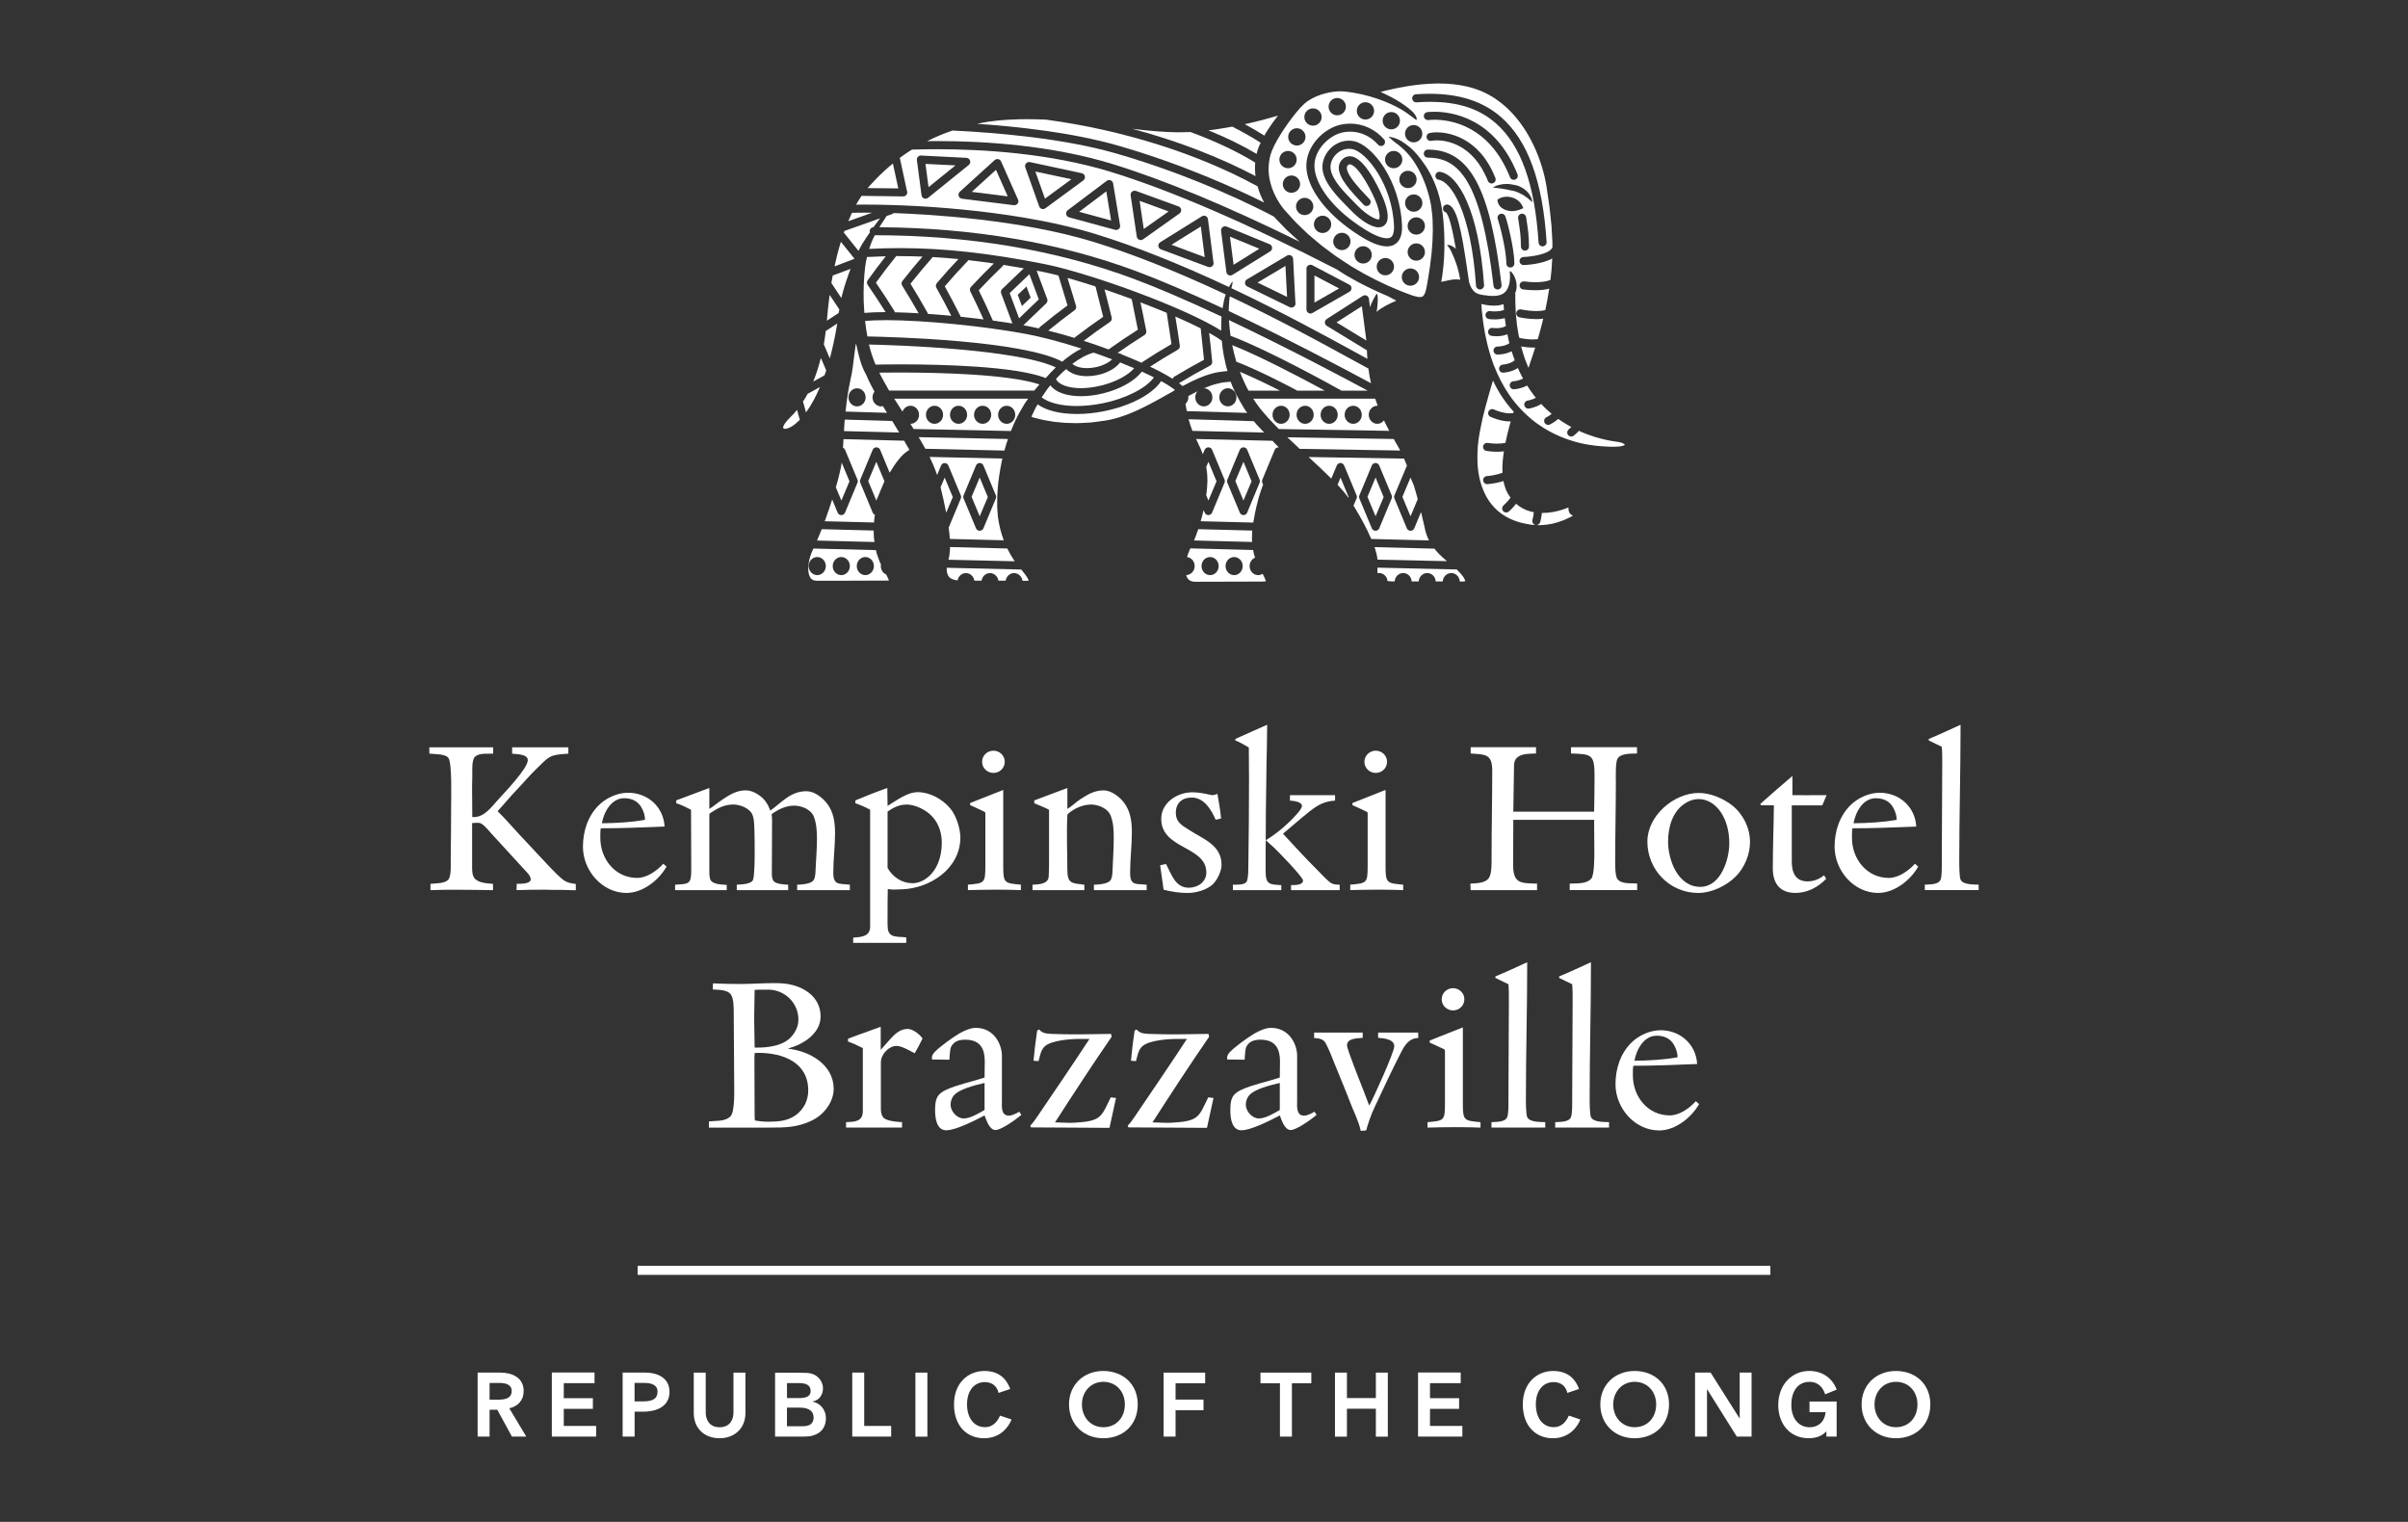 <?xml version="1.0" encoding="UTF-8"?><svg id="Artwork" xmlns="http://www.w3.org/2000/svg" viewBox="0 0 576 364"><rect x="0" y="0" width="576" height="364" fill="#333333" stroke="none"/><defs><style>.cls-1{fill:#fff;}</style></defs><g><g><path class="cls-1" d="M131.06,212.8c-2.5,0-5,0-7.5,.1l.05-1.51c.73,0,3.34,.1,3.34-1.09,0-.94-1.3-2.03-1.88-2.71-2.5-2.76-5-5.42-7.5-8.18-.57-.62-1.93-2.34-2.76-2.55-.15-.05-.31-.05-.47-.05-.47,0-.94,0-1.41,.05v10.47c0,.88,0,1.93,.52,2.66,.88,1.2,3.07,1.3,4.48,1.41v1.51c-2.87-.05-5.79-.1-8.65-.1-2.09,0-4.22,0-6.31,.1v-1.51c1.25-.16,3.49,0,4.32-1.09,.68-.89,.52-3.65,.52-4.79,.05-4.27,.1-8.55,.1-12.82,0-1.98,.26-10.32-.68-11.46-.83-.99-3.34-.83-4.53-.99v-1.51h15.27v1.51c-1.3,.1-3.13-.21-4.22,.63-1.04,.78-.73,3.65-.78,4.85,0,.73-.05,1.62-.05,2.35,0,2.45,.05,4.9,.05,7.35h.36c2.5,0,4.17-2.34,5.73-4.07,1.51-1.67,7.19-7.55,7.19-9.54,0-1.51-2.71-1.41-3.75-1.56v-1.51h13.45v1.51c-4.64,.26-4.53,.63-7.71,3.7-1.61,1.56-3.13,3.39-4.69,5-1.56,1.62-2.97,3.39-4.53,5.06,1.77,1.72,3.44,3.65,5.11,5.47,2.29,2.45,4.58,4.9,6.88,7.35,.83,.89,3.07,3.23,4.01,3.8,.94,.57,1.62,.63,2.71,.78v1.51c-2.24-.1-4.43-.1-6.67-.1Z"/><path class="cls-1" d="M149.91,213.58c-5.89,0-10.47-5.37-10.47-11.05,0-3.65,1.15-7.3,3.75-9.9,1.77-1.77,4.48-3.02,7.03-3.02,4.69,0,8.49,3.34,8.75,8.08-5.11,.21-10.16,.42-15.27,.42-.1,.52-.1,1.04-.1,1.56v.78c0,5,3.54,9.53,8.81,9.53,2.35,0,4.74-1.72,6.25-3.39l.78,.68c-1.82,3.23-5.68,6.3-9.54,6.3Zm3.6-20.32c-.88-1.67-2.4-2.34-4.22-2.34-3.08,0-4.85,3.34-5.32,5.99,3.49-.05,6.88-.21,10.32-.83,0-.94-.31-1.98-.78-2.81Z"/><path class="cls-1" d="M190.68,212.9v-1.3c.99,0,3.18-.16,3.86-.99,.57-.73,.52-2.14,.57-3.02,.1-2.29,.31-4.59,.31-6.88,0-1.82-.1-3.75-.78-5.47-.68-1.67-2.97-2.55-4.64-2.55-2.03,0-3.8,.88-5.42,2.03,.1,.62,.1,1.3,.1,1.93,0,4.12-.05,8.23-.05,12.35,0,.52,.05,1.09,.31,1.56,.47,.94,2.71,.99,3.6,1.04v1.3h-12.3v-1.3c.94-.05,3.39-.1,3.86-1.09,.42-.94,.42-5.47,.42-6.72,0-1.62,0-3.23-.05-4.85-.05-1.3,0-2.66-.42-3.91-.57-1.67-2.97-2.61-4.64-2.61-2.14,0-3.75,.88-5.47,2.03-.16,.1-.26,.16-.26,.42v13.44c0,.57,0,1.67,.31,2.19,.62,1.09,2.76,1.04,3.85,1.15v1.25h-12.35v-1.3c3.18-.21,3.86,0,3.86-3.44,0-4.85-.05-9.64-.05-14.49-1.15-.57-2.34-1.2-3.54-1.56v-.68l7.92-2.97v5c1.09-.63,2.03-1.51,3.07-2.19,1.82-1.2,3.44-2.24,5.68-2.24,1.77,0,3.91,1.41,4.85,2.87,.42,.63,.73,1.3,.99,1.98,2.81-2.03,4.85-4.64,8.65-4.64,1.88,0,3.8,1.51,4.9,2.92,1.61,2.09,1.93,4.59,1.93,7.14,0,3.13-.42,6.31-.42,9.43s1.46,2.55,3.96,2.87v1.3h-12.61Z"/><path class="cls-1" d="M215.75,212.7l-1.36,.05c-.68,.05-1.36,0-2.03-.1-.05,1.82-.05,3.65-.05,5.47,0,1.3-.05,2.66,.05,3.91,.21,2.5,2.71,1.88,4.43,2.19v1.3h-12.71v-1.25c1.88-.16,4.06-.21,4.06-2.66v-27.93c-1.09-.62-2.34-1.15-3.54-1.56v-.68c2.55-1.04,5.06-2.08,7.66-2.97v.94c0,1.15,.05,2.19,.05,3.34,2.09-1.25,4.69-3.28,7.19-3.28,2.97,0,5.94,1.67,7.82,3.91,1.41,1.67,2.4,4.79,2.4,6.93,0,7.35-7.09,12.14-13.96,12.4Zm4.06-19.59c-.83-.36-1.98-.68-2.86-.68-1.82,0-3.18,.68-4.64,1.67v13.5c1.25,2.19,3.44,3.65,5.99,3.65,.99,0,1.88-.31,2.71-.78,3.08-1.82,4.27-5.47,4.27-8.86,0-3.91-1.88-6.98-5.47-8.49Z"/><path class="cls-1" d="M239.51,212.8h-2.14c-1.98,0-3.85,.05-5.84,.1v-1.3c4.01-.36,4.17-.36,4.17-4.59v-12.35c0-.16,0-.36-.15-.47-.68-.36-2.71-1.25-3.49-1.61v-.52l7.92-3.13v18.34c0,4.01,.36,3.96,4.22,4.33v1.3c-1.56-.05-3.13-.1-4.69-.1Zm-1.88-27.93c-1.46,0-2.71-1.15-2.71-2.66s1.25-2.66,2.71-2.66,2.71,1.15,2.71,2.66-1.25,2.66-2.71,2.66Z"/><path class="cls-1" d="M261.67,212.9v-1.3c.99,0,3.23-.16,3.91-.99,.57-.73,.52-2.14,.57-3.02,.1-2.4,.26-4.74,.26-7.14,0-1.82-.05-3.75-.78-5.47-.68-1.67-2.97-2.55-4.64-2.55-1.93,0-3.96,.88-5.42,2.14-.26,.21-.26,.36-.26,.68-.21,4.17,0,8.44,0,12.61,0,3.6,1.04,3.34,4.07,3.75v1.3h-12.4v-1.3c1.2-.1,3.33-.05,3.8-1.51,.21-.73,.16-5.68,.16-6.67v-9.75c-1.15-.62-2.35-1.04-3.54-1.56v-.68l7.92-2.97v5c1.09-.63,2.03-1.61,3.07-2.29,1.82-1.2,3.44-2.14,5.63-2.14,1.77,0,3.75,1.51,4.8,2.87,1.61,2.09,1.93,4.59,1.93,7.14,0,3.23-.42,6.46-.42,9.69s1.46,2.55,3.96,2.87v1.3h-12.61Z"/><path class="cls-1" d="M290.06,211.55c-1.51,1.36-4.01,2.03-5.99,2.03s-3.86-.31-5.73-.78c-.26-1.93-.57-3.91-.83-5.84l1.41-.31c1.25,2.35,2.19,5.68,5.42,5.68,2.14,0,4.22-1.36,4.22-3.65,0-6.36-10.79-5.52-10.79-12.82,0-3.91,3.85-6.36,7.45-6.36,1.56,0,2.92,.31,4.43,.63,.1,0,.26,.05,.36,.05,.42,0,.83-.16,1.2-.31,.36,1.93,.68,3.91,.88,5.89l-1.3,.31c-1.04-2.4-2.76-5.31-5.73-5.31-2.29,0-3.8,1.3-3.8,3.65,0,2.19,1.36,2.92,2.97,3.96,3.34,2.24,7.97,3.6,7.97,8.49,0,1.51-1.04,3.65-2.14,4.69Z"/><path class="cls-1" d="M294.91,212.9v-1.3c1.04-.05,3.13,.21,3.44-1.09,.26-1.09,.26-2.45,.26-3.6,.1-6.93,.16-13.76,.16-20.69,0-2.5-.05-4.95-.05-7.45-1.09-.57-2.09-1.25-3.23-1.67v-.36c2.5-1.15,5.06-2.24,7.61-3.39v.52c0,3.07-.1,6.1-.15,9.17-.11,7.24-.21,14.54-.21,21.78v3.44c0,3.34,.89,3.28,3.75,3.44v1.2h-11.57Zm13.91,0v-1.2c.78,0,2.87,.05,2.87-1.09,0-.83-5.84-6.82-6.88-7.82-.68-.63-1.36-1.2-2.03-1.82,2.14-1.3,4.22-2.97,5.99-4.74,.57-.57,2.66-2.66,2.66-3.44,0-1.09-2.14-1.25-2.87-1.3v-1.3h10.79v1.3c-2.5,.15-4.07,.99-6.05,2.55-2.19,1.72-4.27,3.6-6.41,5.37,2.66,2.87,5.26,5.73,8.03,8.49,.99,.99,2.03,2.14,3.13,3.07,.73,.57,1.51,.63,2.4,.63v1.3h-11.62Z"/><path class="cls-1" d="M330.96,212.8h-2.14c-1.98,0-3.85,.05-5.84,.1v-1.3c4.01-.36,4.17-.36,4.17-4.59v-12.35c0-.16,0-.36-.15-.47-.68-.36-2.71-1.25-3.49-1.61v-.52l7.92-3.13v18.34c0,4.01,.36,3.96,4.22,4.33v1.3c-1.56-.05-3.13-.1-4.69-.1Zm-1.88-27.93c-1.46,0-2.71-1.15-2.71-2.66s1.25-2.66,2.71-2.66,2.71,1.15,2.71,2.66-1.25,2.66-2.71,2.66Z"/><path class="cls-1" d="M375.48,212.9v-1.56c1.67-.1,3.96,.16,5.16-1.2,.73-.83,.73-5.11,.73-6.3,0-2.61-.05-5.16-.05-7.76h-19.33c0,3.6-.05,7.14-.05,10.73,0,4.59,1.88,4.43,5.73,4.53v1.56h-15.89l-.05-1.56c1.41-.1,3.55-.05,4.43-1.36,.73-1.09,.63-3.8,.63-5.11,0-6.77,.16-13.71,.16-20.48,0-4.17-1.72-3.91-5.16-4.17v-1.51h15.63v1.51c-1.25,.05-3.02,0-4.12,.68-1.2,.73-1.15,1.77-1.15,3.02-.05,3.39-.1,6.83-.16,10.22h19.33c.05-2.87,.1-5.68,.1-8.55,0-5.21-.73-5.21-5.63-5.37v-1.51h15.79v1.51c-1.36,.05-3.81-.1-4.64,1.2-.57,.89-.42,4.8-.42,5.94,0,6.1-.16,12.35-.16,18.45,0,.94-.05,3.75,.57,4.48,1.04,1.25,3.23,.88,4.69,1.04v1.56h-16.15Z"/><path class="cls-1" d="M415.21,209.62c-2.19,2.24-5.84,3.96-8.96,3.96-6.83,0-12.19-5.52-12.19-12.3,0-6.15,6.31-11.62,12.3-11.62,2.76,0,5.73,1.25,7.92,2.92,2.66,2.08,4.33,5.42,4.33,8.81,0,2.97-1.3,6.1-3.39,8.23Zm-3.59-15.37c-1.2-1.77-3.08-3.13-5.26-3.13-1.15,0-2.29,.36-3.23,.99-3.07,1.93-4.12,5.73-4.12,9.17,0,4.43,2.35,10.84,7.71,10.84,4.85,0,6.93-6.46,6.93-10.42,0-2.61-.57-5.26-2.03-7.45Z"/><path class="cls-1" d="M435.9,192.63h-7.3v13.44c0,2.55,.83,4.74,3.75,4.74,1.51,0,2.81-.52,3.96-1.46l.52,.83c-1.93,2.03-4.53,3.39-7.35,3.39-3.8,0-5.42-2.34-5.42-5.89,0-4.95,.21-10.11,.26-15.06h-3.13l-.1-.36c2.55-2.24,5.06-4.48,7.66-6.67v4.59c2.24,.05,4.43,0,6.67,0h1.51l-1.04,2.45Z"/><path class="cls-1" d="M449.31,213.58c-5.89,0-10.47-5.37-10.47-11.05,0-3.65,1.15-7.3,3.75-9.9,1.77-1.77,4.48-3.02,7.03-3.02,4.69,0,8.49,3.34,8.75,8.08-5.11,.21-10.16,.42-15.27,.42-.1,.52-.1,1.04-.1,1.56v.78c0,5,3.55,9.53,8.81,9.53,2.35,0,4.74-1.72,6.25-3.39l.78,.68c-1.82,3.23-5.68,6.3-9.54,6.3Zm3.6-20.32c-.88-1.67-2.4-2.34-4.22-2.34-3.08,0-4.85,3.34-5.32,5.99,3.49-.05,6.88-.21,10.32-.83,0-.94-.31-1.98-.78-2.81Z"/><path class="cls-1" d="M460.42,212.9v-1.3c1.09-.1,3.18,.05,3.75-1.15,.36-.83,.31-3.02,.31-4.01,0-7.97,.11-15.95,.11-23.92,0-1.3,0-2.61-.11-3.91-1.04-.47-2.08-1.04-3.12-1.51v-.36c2.55-1.04,5.05-2.24,7.61-3.39v.52c0,10.63-.31,21.31-.31,31.94,0,.88,0,3.85,.31,4.58,.57,1.25,3.13,1.15,4.33,1.2v1.3h-12.87Z"/></g><g><path class="cls-1" d="M194.37,267.93c-3.65,1.77-6.51,1.77-10.47,1.77h-14.33v-1.46c1.72-.26,3.91,.1,5.21-1.3,1.04-1.2,.84-6.31,.84-8.02,0-5.58-.11-11.15-.11-16.73,0-1.15,0-3.39-.68-4.33-.88-1.2-2.97-1.09-4.33-1.2l.05-1.46c2.19,.1,4.33,.15,6.51,.15,2.66,0,5.32-.21,7.97-.21,.63,0,1.3,0,1.93,.05,4.53,.26,9.33,2.81,9.33,7.92,0,4.12-4.22,6.72-7.76,7.66v.05c5.16,.58,10.89,3.8,10.89,9.64,0,3.08-2.35,6.15-5.06,7.45Zm-10.63-31.21c-1.09,0-2.14-.05-3.23,.05,0,1.98-.1,3.96-.1,5.94v1.56c0,2.08,.1,4.17,.1,6.25,.16,.05,.36,.05,.52,.05,2.87,0,6.57-.47,8.44-2.82,.94-1.15,1.51-2.4,1.51-3.91,0-3.96-3.28-7.14-7.24-7.14Zm-2.4,15.11c-.26,0-.57,0-.83,.05-.05,.62-.05,1.3-.05,1.93,0,4.38,.05,8.76,.05,13.13,0,.36,.05,.68,.05,1.04,1.04,.21,2.14,.31,3.23,.31,2.34,0,4.64-.16,6.62-1.62,1.88-1.41,2.92-3.49,2.92-5.84,0-6.82-6.15-9.01-11.99-9.01Z"/><path class="cls-1" d="M218.79,251.93c-1.09-.57-3.08-1.77-4.33-1.77-1.88,0-3.75,2.03-3.75,3.91v11.15c0,.68,.1,1.35,.47,1.93,.68,1.04,3.44,1.15,4.59,1.25v1.3h-13.39v-1.3c1.98-.1,4.01-.05,4.01-2.66v-15.06c-1.15-.57-2.35-1.15-3.54-1.56v-.68c2.55-.99,5.26-1.88,7.82-2.86v5.52c.68-.78,1.35-1.51,2.03-2.29,1.2-1.35,2.5-2.71,4.43-2.71,1.2,0,2.92,1.3,3.54,2.29-.57,1.2-1.2,2.4-1.88,3.54Z"/><path class="cls-1" d="M238.12,270.28c-1.46,0-2.19-2.4-2.61-3.49-2.09,1.09-6.83,3.55-9.17,3.55s-2.66-2.97-2.66-4.74c0-2.45,.26-3.86,2.66-4.95,2.55-1.2,6.36-1.98,9.17-2.92,0,0,.05-2.82,.05-3.8,0-2.71-.78-5.26-4.69-5.26-2.03,0-2.87,.78-3.34,1.67-.26,.42-.36,1.82-.42,3.12l-4.17-.05c-.16-.89,.31-1.46,.73-1.88,1.15-1.2,4.33-3.49,5.78-4.33,1.09-.63,2.66-1.36,3.96-1.36,4.38,0,6.25,3.96,6.25,6.67v10.63c0,1.36-.31,3.7,1.67,3.7,.78,0,1.82-.57,2.5-.94l.47,.78c-1.2,.99-4.74,3.6-6.2,3.6Zm-2.61-11.26c-1.93,.47-6.25,1.41-7.5,3.18-.42,.57-.63,1.36-.63,2.03,0,1.56,1.51,3.28,3.13,3.28s3.65-1.25,5-2.03v-6.46Z"/><path class="cls-1" d="M265.41,269.76c-6.25,0-12.56-.11-18.81-.11l-.16-.42c.68-.68,1.25-1.51,1.77-2.29,4.17-6.15,8.34-12.25,12.4-18.45h-2.34c-2.14,0-6.67,.31-8.29,1.72-1.04,.88-1.2,2.34-1.56,3.59l-1.2-.1c.21-2.4,.52-4.85,.88-7.24l.52-.21c.62,.94,1.98,.99,2.97,1.04,2.29,.1,4.64,.1,6.93,.1s4.85-.1,7.24-.1l.15,.68c-4.64,6.72-9.12,13.6-13.55,20.48,1.2,0,2.35,.11,3.54,.11,.68,0,1.41-.05,2.09-.11,5.58-.36,5.58-1.72,7.71-5.99l1.25,.16-1.56,7.14Z"/><path class="cls-1" d="M288.72,269.76c-6.25,0-12.56-.11-18.81-.11l-.16-.42c.68-.68,1.25-1.51,1.77-2.29,4.17-6.15,8.34-12.25,12.4-18.45h-2.34c-2.14,0-6.67,.31-8.29,1.72-1.04,.88-1.2,2.34-1.56,3.59l-1.2-.1c.21-2.4,.52-4.85,.88-7.24l.52-.21c.62,.94,1.98,.99,2.97,1.04,2.29,.1,4.64,.1,6.93,.1s4.85-.1,7.24-.1l.16,.68c-4.64,6.72-9.12,13.6-13.55,20.48,1.2,0,2.35,.11,3.54,.11,.68,0,1.41-.05,2.09-.11,5.58-.36,5.58-1.72,7.71-5.99l1.25,.16-1.56,7.14Z"/><path class="cls-1" d="M308.74,270.28c-1.46,0-2.19-2.4-2.61-3.49-2.09,1.09-6.83,3.55-9.17,3.55s-2.66-2.97-2.66-4.74c0-2.45,.26-3.86,2.66-4.95,2.55-1.2,6.36-1.98,9.17-2.92,0,0,.05-2.82,.05-3.8,0-2.71-.78-5.26-4.69-5.26-2.03,0-2.87,.78-3.34,1.67-.26,.42-.36,1.82-.42,3.12l-4.17-.05c-.16-.89,.31-1.46,.73-1.88,1.15-1.2,4.33-3.49,5.78-4.33,1.09-.63,2.66-1.36,3.96-1.36,4.38,0,6.25,3.96,6.25,6.67v10.63c0,1.36-.31,3.7,1.67,3.7,.78,0,1.82-.57,2.5-.94l.47,.78c-1.2,.99-4.74,3.6-6.2,3.6Zm-2.61-11.26c-1.93,.47-6.25,1.41-7.5,3.18-.42,.57-.63,1.36-.63,2.03,0,1.56,1.51,3.28,3.13,3.28s3.65-1.25,5-2.03v-6.46Z"/><path class="cls-1" d="M335.02,251.93c-2.19,4.27-4.22,8.65-6.25,12.98-.83,1.77-1.46,3.6-1.98,5.47l-1.3,.1c-.47-2.29-1.61-4.43-2.45-6.62-1.25-3.28-2.61-6.46-3.91-9.69-.62-1.56-1.25-3.28-2.08-4.74-.57-.99-1.67-1.09-2.71-1.15v-1.3h11.62v1.25c-1.2,.16-3.75,0-3.75,1.82,0,.89,3.28,9.12,3.8,10.42,.52,1.3,.99,2.66,1.51,3.96,.99-1.72,5.99-12.77,5.99-14.17,0-1.77-2.61-1.93-3.86-2.03v-1.25h9.59v1.3c-2.24,0-3.34,1.88-4.22,3.65Z"/><path class="cls-1" d="M349.45,269.6h-2.14c-1.98,0-3.85,.05-5.84,.1v-1.3c4.01-.36,4.17-.36,4.17-4.59v-12.35c0-.16,0-.36-.15-.47-.68-.36-2.71-1.25-3.49-1.61v-.52l7.92-3.13v18.34c0,4.01,.36,3.96,4.22,4.33v1.3c-1.56-.05-3.13-.1-4.69-.1Zm-1.88-27.93c-1.46,0-2.71-1.15-2.71-2.66s1.25-2.66,2.71-2.66,2.71,1.15,2.71,2.66-1.25,2.66-2.71,2.66Z"/><path class="cls-1" d="M356.76,269.7v-1.3c1.09-.1,3.18,.05,3.75-1.15,.36-.83,.31-3.02,.31-4.01,0-7.97,.11-15.95,.11-23.92,0-1.3,0-2.61-.11-3.91-1.04-.47-2.08-1.04-3.12-1.51v-.36c2.55-1.04,5.05-2.24,7.61-3.39v.52c0,10.63-.31,21.31-.31,31.94,0,.88,0,3.85,.31,4.58,.57,1.25,3.13,1.15,4.32,1.2v1.3h-12.87Z"/><path class="cls-1" d="M372.01,269.7v-1.3c1.09-.1,3.18,.05,3.75-1.15,.36-.83,.31-3.02,.31-4.01,0-7.97,.11-15.95,.11-23.92,0-1.3,0-2.61-.11-3.91-1.04-.47-2.08-1.04-3.12-1.51v-.36c2.55-1.04,5.05-2.24,7.61-3.39v.52c0,10.63-.31,21.31-.31,31.94,0,.88,0,3.85,.31,4.58,.57,1.25,3.13,1.15,4.33,1.2v1.3h-12.87Z"/><path class="cls-1" d="M396.9,270.38c-5.89,0-10.47-5.37-10.47-11.05,0-3.65,1.15-7.3,3.75-9.9,1.77-1.77,4.48-3.02,7.03-3.02,4.69,0,8.49,3.34,8.75,8.08-5.11,.21-10.16,.42-15.27,.42-.1,.52-.1,1.04-.1,1.56v.78c0,5,3.54,9.53,8.81,9.53,2.35,0,4.74-1.72,6.25-3.39l.78,.68c-1.82,3.23-5.68,6.31-9.54,6.31Zm3.6-20.32c-.88-1.67-2.4-2.34-4.22-2.34-3.08,0-4.85,3.34-5.32,5.99,3.49-.05,6.88-.21,10.32-.83,0-.94-.31-1.98-.78-2.81Z"/></g><g><path class="cls-1" d="M121.83,336.85l4.06,6.76h-3.43l-.02-.04-3.49-6.39h-1.84v6.43h-2.86v-15.32h5.33c2.96,0,5.68,1.2,5.68,4.43,0,2.14-1.29,3.61-3.43,4.12Zm.57-4.16c0-1.55-1.49-1.92-2.94-1.92h-2.35v4h2.13c1.39,0,3.16-.22,3.16-2.08Z"/><path class="cls-1" d="M134.86,330.85v3.57h6.96v2.55h-6.96v4.08h7.74v2.55h-10.6v-15.32h10.21v2.55h-7.35Z"/><path class="cls-1" d="M151.8,337.65v5.96h-2.86v-15.32h5.33c3.06,0,5.88,1.27,5.88,4.64,0,2.23-1.39,4.72-6.51,4.72h-1.84Zm5.49-4.76c0-1.72-1.59-2.12-3.15-2.12h-2.35v4.41h2.12c1.47,0,3.37-.25,3.37-2.29Z"/><path class="cls-1" d="M172.14,344c-3.53,0-6.19-2.25-6.19-6.04v-9.66h2.86v9.56c0,1.57,.78,3.51,3.33,3.51s3.31-1.96,3.31-3.51v-9.56h2.86v9.66c0,3.84-2.8,6.04-6.17,6.04Z"/><path class="cls-1" d="M190.86,328.32c2.02,.02,2.57,.04,3.31,.24,1.53,.47,2.69,1.84,2.69,3.49,0,1.41-.77,2.9-2.57,3.17,1.69,.31,3.27,1.7,3.27,4.04,0,1.76-.86,3.31-2.73,3.96-.96,.37-1.72,.39-3.45,.39h-5.98v-15.29h5.47Zm-2.61,6.07h2.96c1.82,0,2.7-.55,2.7-1.68,0-1.41-1.1-1.9-2.74-1.9h-2.92v3.57Zm0,6.74h3.71c1.67,0,2.65-.59,2.65-2.1,0-1.41-.98-2.35-3.27-2.35h-3.1v4.45Z"/><path class="cls-1" d="M206.72,341.06h6.45v2.55h-9.31v-15.32h2.86v12.76Z"/><path class="cls-1" d="M218.97,328.3h2.86v15.32h-2.86v-15.32Z"/><path class="cls-1" d="M241.96,339.51c-.55,1.49-2.45,4.49-6.57,4.49s-7.19-2.96-7.19-8.09,3.37-8,7.29-8c4.31,0,5.66,2.94,6.15,4.31l-2.78,.94c-.29-1.29-1.22-2.59-3.29-2.59-2.51,0-4.25,2.02-4.25,5.31,0,3.49,1.84,5.47,4.27,5.47,2.27,0,3.23-1.88,3.62-2.76l2.76,.92Z"/><path class="cls-1" d="M263.9,344c-4.72,0-8.19-3.39-8.19-8.09s3.51-8,8.19-8,8.25,3.1,8.25,8-3.49,8.09-8.25,8.09Zm5.17-8.09c0-3.1-2.12-5.41-5.14-5.41s-5.13,2.39-5.13,5.41,2.06,5.45,5.13,5.45,5.14-2.31,5.14-5.45Z"/><path class="cls-1" d="M278.34,328.3h9.94v2.55h-7.08v3.9h6.68v2.55h-6.68v6.31h-2.86v-15.32Z"/><path class="cls-1" d="M301.52,328.3h12.15v2.55h-4.64v12.76h-2.86v-12.76h-4.66v-2.55Z"/><path class="cls-1" d="M329.11,328.3h2.86v15.32h-2.86v-6.68h-6.92v6.68h-2.86v-15.32h2.86v6.09h6.92v-6.09Z"/><path class="cls-1" d="M342.06,330.85v3.57h6.96v2.55h-6.96v4.08h7.74v2.55h-10.6v-15.32h10.21v2.55h-7.35Z"/><path class="cls-1" d="M378.02,339.51c-.55,1.49-2.45,4.49-6.57,4.49s-7.19-2.96-7.19-8.09,3.37-8,7.29-8c4.31,0,5.66,2.94,6.15,4.31l-2.78,.94c-.29-1.29-1.22-2.59-3.29-2.59-2.51,0-4.25,2.02-4.25,5.31,0,3.49,1.84,5.47,4.27,5.47,2.27,0,3.23-1.88,3.61-2.76l2.76,.92Z"/><path class="cls-1" d="M390.99,344c-4.72,0-8.19-3.39-8.19-8.09s3.51-8,8.19-8,8.25,3.1,8.25,8-3.49,8.09-8.25,8.09Zm5.17-8.09c0-3.1-2.12-5.41-5.14-5.41s-5.13,2.39-5.13,5.41,2.06,5.45,5.13,5.45,5.14-2.31,5.14-5.45Z"/><path class="cls-1" d="M408.32,332.24v11.37h-2.86v-15.32h3.72l6.96,11.01v-11.01h2.84v15.32h-3.53l-7.13-11.37Z"/><path class="cls-1" d="M439.35,343.61h-2.47v-1.25c-1.04,1.04-2.27,1.63-4.23,1.63-4.78,0-7.29-3.74-7.29-7.9,0-4.86,3.21-8.19,7.45-8.19,3.23,0,5.59,1.88,6.53,4.47l-2.76,1.12c-.29-.86-1.12-2.98-3.74-2.98-2.92,0-4.35,2.45-4.35,5.49,0,3.39,1.86,5.37,4.39,5.37,1.61,0,3.53-.88,3.8-3.61h-3.84v-2.55h6.49v8.39Z"/><path class="cls-1" d="M453.49,344c-4.72,0-8.19-3.39-8.19-8.09s3.51-8,8.19-8,8.25,3.1,8.25,8-3.49,8.09-8.25,8.09Zm5.17-8.09c0-3.1-2.12-5.41-5.14-5.41s-5.13,2.39-5.13,5.41,2.06,5.45,5.13,5.45,5.14-2.31,5.14-5.45Z"/></g><rect class="cls-1" x="152.52" y="302.75" width="270.96" height="2.17"/></g><g><path class="cls-1" d="M375.16,121.53v-.16c-.11,.05-.23,.1-.35,.15-1.39,.55-2.82,.91-4.37,1.09-.44,.05-.9,.07-1.42,.07h-.19c-.12,1.09-.34,1.95-.41,2.2-.12,.41-.5,.7-.93,.7-.09,0-.18-.01-.26-.04-.25-.07-.45-.23-.58-.46-.13-.22-.16-.48-.09-.73,.11-.4,.26-1.09,.34-1.84-.29-.06-.59-.12-.88-.2-1.22-.33-2.38-.96-3.37-1.82-.83,1.05-1.63,1.77-1.72,1.85-.18,.16-.41,.24-.64,.24-.27,0-.54-.12-.72-.32-.17-.19-.26-.44-.24-.7,.01-.26,.13-.49,.32-.67,.4-.36,1.08-1.06,1.68-1.86l-.13-.19c-.07-.1-.14-.21-.21-.31l-.36-.56-.26-.54c-.1-.21-.21-.43-.28-.69-.2-.54-.35-1.09-.46-1.69-1.81,.6-3.63,.73-3.9,.75-.5,0-.92-.39-.96-.9-.02-.26,.07-.51,.23-.7,.17-.19,.4-.31,.66-.33,.75-.05,2.4-.28,3.79-.81l-.06-.06c-.08-1.95,.14-3.71,.35-5.05-.52,.07-1.06,.1-1.62,.1-1.32,0-2.38-.18-2.58-.21-.52-.09-.87-.59-.78-1.11,.08-.46,.48-.8,.95-.8,.06,0,.11,0,.17,.01,.47,.08,1.29,.17,2.19,.17,.77,0,1.45-.07,2.03-.19,.32-1.59,.68-2.99,.96-4.02l.31-1.12c-.1,0-.2,.01-.3,.01-2.15,0-4.32-1-4.56-1.11-.48-.23-.68-.8-.45-1.28,.16-.33,.5-.55,.87-.55,.14,0,.28,.03,.42,.09,.67,.32,2.32,.92,3.74,.92,.34,0,.64-.03,.86-.05l.14-.33c-2.05-2.23-3.72-4.75-4.97-7.48-.14,.49-.31,1.05-.5,1.68-.12,.45-.26,.93-.41,1.44-.27,.94-.57,2-.87,3.14l-.71,2.83-.65,3.15c-.47,2.45-.65,4.79-.57,7.14,.03,1.28,.19,2.57,.45,3.83l.09,.38c.04,.2,.09,.39,.14,.56l.32,1.04c.23,.62,.44,1.21,.74,1.82,1.19,2.56,3.2,4.64,5.66,5.87,1.22,.62,2.59,1.09,4.08,1.38,.32,.07,.66,.13,1.08,.19l.54,.07,1.71,.09c.21,0,.42-.01,.62-.03,.13-.01,.27-.03,.41-.03,.48,0,.98-.1,1.48-.19,.22-.04,.44-.08,.65-.11l.48-.13c.54-.14,1.09-.3,1.62-.51,.37-.13,.7-.25,1.01-.4,.33-.14,.66-.29,.99-.46,.26-.13,.51-.26,.76-.4-.15-.08-.34-.19-.51-.34-.53-.41-.57-1.14-.54-1.53Z"/><polygon class="cls-1" points="314.42 65.89 314.42 72.37 320.31 68.99 314.42 65.89"/><polygon class="cls-1" points="307.48 63.61 300.8 67.58 307.87 71.02 307.48 63.61"/><polygon class="cls-1" points="301.23 59.49 294.21 56.61 295.08 63.33 301.23 59.49"/><path class="cls-1" d="M299.54,127.08l.02-.18-12.93-.33c-.2,.61-.42,1.2-.67,1.85-.1,.29-.22,.57-.35,.85l13.9,.36-.02-.32c-.04-.37-.02-.73,0-1.13l.05-1.1Z"/><path class="cls-1" d="M302.43,138.05c-.13-.27-.26-.53-.41-.81-.32,.21-.69,.32-1.06,.32-1.13,0-2.05-.97-2.05-2.17,0-.88,.52-1.68,1.31-2.01-.21-.6-.39-1.2-.46-1.77v-.06s-15.02-.39-15.02-.39l-.24,.53c-.16,.35-.26,.63-.38,.98-.06,.16-.1,.33-.15,.5l-.02,.07c1.03,.12,1.82,1.05,1.82,2.14,0,1.19-.92,2.16-2.05,2.17,.11,.36,.26,.65,.43,.87,.29,.37,.69,.59,1.23,.68,.15,0,.3,.02,.44,.04,.07,0,.14,0,.22,0l11.28-.03,4.72-.02c.33-.01,.58-.04,.78-.08,0-.02-.01-.05-.03-.08-.07-.22-.18-.5-.36-.89Zm-12.97-.49c-1.13,0-2.05-.97-2.05-2.17s.92-2.16,2.05-2.16,2.05,.97,2.05,2.16-.92,2.17-2.05,2.17Zm5.75,0c-1.13,0-2.05-.97-2.05-2.17s.92-2.16,2.05-2.16,2.05,.97,2.05,2.16-.92,2.17-2.05,2.17Z"/><path class="cls-1" d="M304.8,105.87l-.41-.44-18.28-.43,.47,1.01c.39,.83,.8,1.68,1.14,2.63l.44-1.06c.15-.36,.5-.59,.89-.59s.74,.23,.89,.59l2.97,7.14c.1,.24,.1,.5,0,.74l-2.97,7.14c-.15,.36-.5,.6-.89,.6s-.74-.23-.89-.6l-.26-.61c-.18,.8-.4,1.66-.7,2.68l12.59,.32,.35-1.95,.39-1.85,.46-1.78c.1-.46,.26-.93,.41-1.39l.1-.3c.21-.67,.43-1.28,.64-1.79l-.19-.46c-.1-.24-.1-.5,0-.74l2.97-7.14c.15-.36,.5-.59,.89-.59,.03,0,.05,0,.07,0,0,0-.35-.38-.37-.4-.25-.24-.49-.48-.73-.71Zm-3.5,9.59l-2.97,7.14c-.15,.36-.5,.6-.88,.6s-.74-.23-.89-.6l-2.97-7.14c-.1-.24-.1-.5,0-.74l2.97-7.14c.15-.36,.5-.59,.89-.59s.74,.23,.88,.59l2.97,7.14c.1,.24,.1,.5,0,.74Z"/><path class="cls-1" d="M283.73,97.49l.15,.84,14.45,.43c-.48-.63-.87-1.29-1.23-1.93-.17-.3-.34-.59-.52-.89-.88-1.61-1.61-2.97-2.21-4.64-.18,.01-.73,.06-1.24,.11-.71,.07-1.21,.16-2.11,.4-.95,.24-1.97,.6-3.05,1.06,1.13,0,2.04,.98,2.04,2.17s-.92,2.16-2.05,2.16-2.05-.97-2.05-2.16c0-.55,.19-1.07,.54-1.46-.67,.33-1.4,.71-2.22,1.16,.01,.1,.03,.2,.03,.3,0,.62-.26,1.21-.69,1.55,.04,.26,.09,.55,.16,.91Zm9.98-4.63c1.13,0,2.05,.97,2.05,2.17s-.92,2.16-2.05,2.16-2.05-.97-2.05-2.16,.92-2.17,2.05-2.17Z"/><path class="cls-1" d="M300.51,101.45c-.23-.25-.44-.5-.6-.71l-15.6-.47c.25,.93,.54,1.81,.88,2.69l.05,.1,17.15,.4c-.59-.61-1.25-1.3-1.89-2.01Z"/><path class="cls-1" d="M288.78,115.74c-.02,.51-.04,1.03-.11,1.6-.03,.25-.06,.51-.1,.75l-.05,.32,.54,1.31,1.94-4.61-1.94-4.66-.52,1.22c.09,.54,.15,.98,.19,1.41,.03,.23,.04,.45,.05,.69,0,.12,.04,1.1,.04,1.1v.11l-.03,.76Z"/><polygon class="cls-1" points="295.5 115.06 297.44 119.72 299.38 115.11 297.44 110.45 295.5 115.06"/><path class="cls-1" d="M196.15,127.58c-.23,.57-.46,1.14-.71,1.71l13.73,.35-.05-.41c-.05-.4-.11-.84-.11-1.25-.01-.37-.02-.73-.03-1.09l-12.42-.32s-.29,.7-.41,1.01Z"/><path class="cls-1" d="M212.17,137.79c-.05-.1-.1-.2-.16-.29l-.03-.1c-.78-.33-1.29-1.12-1.29-2.01,0-.14,.01-.28,.05-.36l-.3-.62c-.12-.3-.24-.63-.35-.96l-.36-1.02c-.04-.14-.07-.28-.1-.42l-.1-.43-14.96-.38-.32,.7c-.7,1.66-1.02,3.39-.88,4.74,.07,.74,.3,1.37,.62,1.73,.29,.34,.74,.51,1.42,.53h5.63s10.94-.04,10.94-.04c.19,0,.34-.01,.47-.02l.18-.02v-.02c-.12-.3-.28-.66-.46-1.02Zm-16.68-.23c-1.13,0-2.05-.97-2.05-2.17s.92-2.16,2.05-2.16,2.05,.97,2.05,2.16-.92,2.17-2.05,2.17Zm5.75,0c-1.13,0-2.05-.97-2.05-2.17s.92-2.16,2.05-2.16,2.05,.97,2.05,2.16-.92,2.17-2.05,2.17Zm5.75,0c-1.13,0-2.05-.97-2.05-2.17s.92-2.16,2.05-2.16,2.05,.97,2.05,2.16-.92,2.17-2.05,2.17Z"/><path class="cls-1" d="M319.94,115.96c.25,.26,.49,.52,.73,.8l.7,.78,.66,.82c.17,.2,.34,.43,.5,.67l.07-.13-1.94-4.66-.72,1.74Z"/><path class="cls-1" d="M334.67,107.27l-1.11-1.95-.13-.32-25.48-.41,.18,.17c.91,.87,1.85,1.74,2.75,2.6l24.04,.4-.24-.49Z"/><path class="cls-1" d="M339.13,119.4l-.11-.42c-.21-.83-.46-1.63-.7-2.44l-.14-.46-.78-1.85-1.94,4.6,1.94,4.66,1.72-4.09Z"/><polygon class="cls-1" points="327.1 118.83 329.04 123.49 330.97 118.89 329.04 114.22 327.1 118.83"/><path class="cls-1" d="M306.17,93.44c-2.6-1.33-6.27-3.13-9.58-4.51,.6,1.57,1.29,3.08,2.05,4.51h7.52Z"/><path class="cls-1" d="M316.9,93.44c-5.56-3.02-15.55-8.29-22.15-10.89,.12,.6,.25,1.21,.41,1.84,.17,.69,.38,1.43,.57,2.12,5.71,2.2,13.19,6.17,14.59,6.93h6.58Z"/><polygon class="cls-1" points="319.7 77.11 326.84 81.46 326.83 81.38 325.76 73.23 319.7 77.11"/><path class="cls-1" d="M327.16,93.44c-4.41-2.38-18.54-9.94-33.19-16.88,.07,1.21,.19,2.48,.39,3.77,8.76,3.23,24.76,12.11,26.53,13.11h6.27Z"/><path class="cls-1" d="M327.37,88.5l-.02-.14v-.19c-1.17-.63-2.7-1.47-4.51-2.46-6.72-3.68-16.86-9.24-28.67-14.83l-.05,.3-.12,1.32c-.04,.34-.05,.71-.06,1.1l-.02,.79c14.57,6.87,28.54,14.31,34.03,17.27-.27-1.17-.45-2.21-.57-3.17Z"/><path class="cls-1" d="M331.05,100.56c-.39,.51-.98,.81-1.59,.81-1.13,0-2.05-.97-2.05-2.16s.92-2.16,2.05-2.16c.03,0,.06,0,.09,0-.21-.57-.41-1.13-.6-1.69h-29.17c.42,.65,.85,1.32,1.35,1.95l.48,.63c.08,.11,.2,.24,.32,.37l.52,.61c.26,.3,.52,.61,.78,.89,.77,.85,1.66,1.78,2.67,2.81l26.41,.43c-.45-.85-.88-1.68-1.26-2.49Zm-24.61,.81c-1.13,0-2.05-.97-2.05-2.16s.92-2.16,2.05-2.16,2.05,.97,2.05,2.16-.92,2.16-2.05,2.16Zm5.75,0c-1.13,0-2.05-.97-2.05-2.16s.92-2.16,2.05-2.16,2.05,.97,2.05,2.16-.92,2.16-2.05,2.16Zm5.75,0c-1.13,0-2.05-.97-2.05-2.16s.92-2.16,2.05-2.16,2.05,.97,2.05,2.16-.92,2.16-2.05,2.16Zm5.75,0c-1.13,0-2.05-.97-2.05-2.16s.92-2.16,2.05-2.16,2.05,.97,2.05,2.16-.92,2.16-2.05,2.16Z"/><path class="cls-1" d="M244.76,136.81l-.27-.33-.19-.26-17.84-.42c-.06,.91,.14,1.72,.56,2.19,.35,.44,1.08,.73,2.03,.83,.19-1.02,1.02-1.75,2.01-1.75s1.85,.77,2.01,1.81h1.72c.16-1.04,1.02-1.81,2.02-1.81s1.85,.78,2.02,1.82h1.72c.16-1.04,1.01-1.82,2.02-1.82s1.9,.82,2.03,1.91l.04-.07h1.04s.27,0,.27,0l.1-.02c-.04-.19-.17-.52-.36-.81-.3-.48-.6-.89-.93-1.26Z"/><path class="cls-1" d="M329.51,133.86l16.62,.36c-.17-.14-.34-.29-.51-.43-.75-.65-1.73-1.53-2.5-2.56l-14.33-.37c.37,1.06,.59,1.98,.71,2.89v.1Z"/><path class="cls-1" d="M340.86,126.5c-.31-1.37-.62-2.71-.94-4.03l-1.62,3.89c-.15,.36-.5,.59-.89,.59s-.74-.23-.89-.59l-2.97-7.14c-.1-.24-.1-.5,0-.74l2.99-7.12-.1-.25c-.19-.48-.38-.96-.59-1.42l-22.83-.38c1.62,1.49,3.51,3.25,5.43,5.16l1.31-3.13c.15-.36,.5-.6,.88-.6s.74,.24,.89,.6l2.97,7.14c.1,.24,.1,.5,0,.74l-.74,1.71,.58,.95c1.18,1.99,2.54,4.38,3.67,7.03l13.81,.35c-.44-.89-.78-1.84-.98-2.77Zm-7.97-7.28l-2.97,7.14c-.15,.36-.5,.59-.89,.59s-.74-.23-.89-.59l-2.97-7.14c-.1-.24-.1-.5,0-.74l2.97-7.14c.15-.36,.5-.6,.89-.6s.74,.24,.89,.6l2.97,7.14c.1,.24,.1,.5,0,.74Z"/><path class="cls-1" d="M227.25,130.84c0,.27-.01,.55-.03,.83-.03,.34-.07,.68-.11,1.08-.03,.12-.04,.24-.07,.36-.04,.25-.09,.49-.16,.75v.02s15.87,.37,15.87,.37c0,0-.21-.29-.31-.43-.54-.82-1.03-1.68-1.49-2.63l-13.7-.35Z"/><path class="cls-1" d="M348.67,136.41c-.05-.05-.11-.1-.16-.15l-.04-.06-18.97-.43c0,.1-.01,.21-.02,.3-.02,.38,0,.73,.05,1.03,.13-.02,.25-.04,.36-.04,1.06,0,1.95,.88,2,1.92,.52,.07,1.06,.08,1.71,.09,.08-1.13,.96-2.01,2.04-2.01s1.97,.88,2.04,2.01h1.67c.08-1.13,.96-2.01,2.04-2.01s1.97,.88,2.04,2.01h1.67c.07-1.13,.96-2.01,2.04-2.01s1.98,.88,2.04,2.03h.71s.19,0,.19,0l.16-.02,.1-.02c.1-.02,.15-.05,.14-.06-.02-.23-.25-.74-.6-1.2-.36-.47-.76-.92-1.24-1.37Z"/><path class="cls-1" d="M216.48,105.79l-.18-.38-14.53-.37-.13,2.04c.23,.1,.4,.28,.5,.5l2.97,7.14c.1,.24,.1,.5,0,.74l-2.97,7.14c-.15,.36-.5,.6-.89,.6s-.74-.23-.89-.6l-1.3-3.13c-.54,1.71-1.14,3.46-1.78,5.2l11.79,.3,.04-.57,.17-1.28c-.24-.09-.43-.28-.53-.52l-2.97-7.14c-.1-.24-.1-.5,0-.74l2.97-7.14c.14-.36,.5-.59,.89-.59s.74,.23,.89,.59l2.28,5.49c.68-1.16,1.36-2.17,2.03-3.01,1.06-1.33,1.7-1.85,2.66-2.45h.03s-.17-.33-.17-.33c-.29-.5-.58-.99-.87-1.48Z"/><polygon class="cls-1" points="209.62 110.45 207.68 115.06 209.62 119.72 211.56 115.11 209.62 110.45"/><path class="cls-1" d="M201.07,112.14l-.31,1.34c-.19,.84-.41,1.64-.63,2.41l-.14,.5-.06,.15,1.33,3.19,1.94-4.61-1.86-4.46-.11,.65c-.04,.27-.09,.55-.15,.83Z"/><path class="cls-1" d="M202.01,101.01l-.13,2.1,13.2,.34c-.57-.94-1.14-1.86-1.66-2.75l-11.35-.34-.06,.65Z"/><path class="cls-1" d="M263.59,96.5c5.53-1.09,10.5-3.58,12.43-6.23-.88-.45-1.86-.91-2.89-1.38-1.71,2.23-5.14,4.17-9.19,5.18-1.85,.46-3.65,.69-5.37,.69-3.46,0-6.12-.95-7.32-2.61l-.73,.91-.9,1.32c-.16,.21-.3,.43-.45,.66,1.63,1.3,4.74,2.07,8.36,2.07,1.93,0,3.97-.21,6.06-.62Z"/><path class="cls-1" d="M263.96,98.38c-2.17,.43-4.32,.64-6.38,.64-4.01,0-7.34-.82-9.38-2.31-.15,.27-.31,.55-.47,.82l-.08,.16c-.31,.63-.63,1.28-.94,1.97l.43,.18c.18,.07,.21,.08,.37,.11l.26,.06,1.35,.33c.34,.1,.71,.16,1.09,.22l.46,.08c.2,.03,.4,.07,.6,.1,.37,.07,.75,.14,1.15,.17l1.93,.19c.42,.05,.85,.06,1.3,.06,.25,0,.51,0,.77,.02,.31,.02,.61,.03,.93,.03,.74,0,1.49-.04,2.28-.09,.42-.03,.84-.05,1.26-.06,.49-.05,.99-.12,1.5-.19,.28-.04,.56-.08,.85-.12l1.2-.16c.22-.03,.49-.09,.76-.14,.15-.03,.3-.06,.44-.09,1.42-.31,3.03-.82,4.64-1.47,2.96-1.18,5.74-2.72,8.82-4.46,.58-.33,1.15-.65,1.71-.96,.07-.07,.15-.14,.23-.21-.8-.63-1.9-1.34-3.29-2.1-2.16,3.2-7.43,5.96-13.78,7.21Z"/><path class="cls-1" d="M243.01,100.34c.62-1.33,1.32-2.5,2-3.63l.2-.33,.71-1.02h-32.01c.64,1.02,1.29,2.05,1.97,3.09,.3-.83,1.06-1.4,1.91-1.4,1.13,0,2.05,.97,2.05,2.16s-.92,2.16-2.05,2.16c0,0-.01,0-.02,0,.27,.43,.53,.84,.74,1.24l23.31,.48c.38-.98,.78-1.91,1.19-2.75Zm-19.47,1.03c-1.13,0-2.05-.97-2.05-2.16s.92-2.16,2.05-2.16,2.05,.97,2.05,2.16-.92,2.16-2.05,2.16Zm5.75,0c-1.13,0-2.05-.97-2.05-2.16s.92-2.16,2.05-2.16,2.05,.97,2.05,2.16-.92,2.16-2.05,2.16Zm5.76,0c-1.14,0-2.06-.97-2.06-2.16s.92-2.16,2.06-2.16,2.05,.97,2.05,2.16-.92,2.16-2.05,2.16Zm3.7-2.16c0-1.19,.92-2.16,2.05-2.16s2.05,.97,2.05,2.16-.92,2.16-2.05,2.16-2.05-.97-2.05-2.16Z"/><path class="cls-1" d="M193.18,94.21c-.35,.66-.72,1.3-1.1,1.83l.72,2.59c1.2-1.63,2.27-3.56,3.34-6.07l-2.97,1.65Z"/><path class="cls-1" d="M190,98.82l-.43,.45-.44,.44c-.28,.29-.56,.57-.81,.86-.3,.34-.51,.62-.68,.88-.19,.3-.31,.6-.3,.77,0,.04,0,.09,0,.09,.01,.04,.03,.08,.05,.11,.03,.05,.07,.08,.15,.11,.06,.02,.15,.03,.25,.03,.16,0,.35-.03,.54-.09,.59-.17,1.23-.53,1.84-1.03,.36-.29,.72-.62,1.15-1.01l-.67-2.4c-.21,.26-.43,.51-.65,.76Z"/><path class="cls-1" d="M241.11,105l-21.37-.44,.17,.28c.11,.19,.23,.38,.35,.58,.37,.63,.73,1.27,1.08,1.92l18.91,.43c.25-.92,.54-1.85,.85-2.77Z"/><path class="cls-1" d="M290.5,89.19c.77-.19,2.06-.33,2.75-.41,.17-.02,.3-.03,.38-.04l-.32-1.06-.14-.6c-.17-.72-.32-1.39-.44-2.06-.22-1.17-.38-2.37-.46-3.5-.78-.57-1.8-1.21-3.04-1.9,.28,2.41,.46,4.04,.73,6.88,.04,.39-.16,.76-.5,.95-3.03,1.61-4.51,2.45-7.43,4.2,.31,.23,.59,.47,.84,.69,1.64-.88,2.96-1.51,4.13-1.99,1.24-.51,2.41-.9,3.49-1.15Z"/><path class="cls-1" d="M204.76,82.15c-.15,.64-.35,2.31-.54,3.8-.17,1.39-.33,2.7-.44,3.19l-.72,3.56c-.16,.79-.27,1.61-.39,2.48-.07,.49-.14,.98-.21,1.48-.08,.58-.14,1.18-.2,1.78l9.91,.3c-.26-.43-.52-.86-.78-1.29l-.19-.31c-.16,.04-.3,.06-.44,.06-1.13,0-2.05-.97-2.05-2.16,0-.49,.17-.98,.47-1.37-.23-.43-.46-.86-.7-1.3l-.74-1.49c-.1-.2-.18-.4-.27-.61-.12-.29-.23-.57-.39-.84-1.19-2.05-1.84-5.1-2.15-6.56-.06-.29-.12-.55-.16-.71Zm2.3,12.89c0,1.19-.92,2.16-2.05,2.16s-2.05-.97-2.05-2.16,.92-2.17,2.05-2.17,2.05,.97,2.05,2.17Z"/><path class="cls-1" d="M211.81,76.58c-1.9,0-3.54,.06-4.88,.18,.13,1.18,.32,2.43,.55,3.71,6.28,.12,37.13,.98,46.61,6.03,1.57-1.34,3.12-2.39,4.61-3.12-4.87-1.57-9.44-2.78-13.22-3.49-10.09-1.89-24.56-3.32-33.67-3.32Z"/><path class="cls-1" d="M277.84,89.08c1,.53,1.91,1.04,2.68,1.53,.07-.24,.21-.43,.42-.55,2.88-1.72,4.34-2.55,7.06-4.01-.28-2.84-.46-4.48-.79-7.51-1.75-.89-3.79-1.84-6.07-2.83,.4,2.42,.66,4.06,1.08,6.95,.06,.39-.13,.77-.47,.97-2.8,1.63-4.26,2.52-6.66,4.07,.96,.45,1.86,.9,2.66,1.32l.09,.05Z"/><path class="cls-1" d="M197.24,89.7c.14-.38,.27-.77,.4-1.09l-1.29-3.01c-.49,1.98-1.1,3.88-1.82,5.66l2.68-1.48,.03-.08Z"/><path class="cls-1" d="M252.57,87.88c-9.55-4.46-38.98-5.35-44.8-5.48l.1,.04c.38,1.62,.91,3.23,1.57,4.77,1.05-.02,3.19-.06,6-.06,9.83,0,27.39,.42,34.7,3.27,.82-.93,1.63-1.79,2.43-2.56Z"/><path class="cls-1" d="M201.14,57.83c-.38,1.25-.69,2.37-.95,3.43-.2,.81-.39,1.63-.56,2.45l4.77-1.82-3.25-4.05Z"/><path class="cls-1" d="M206.92,64.09c-.29,2.48-.4,5.19-.32,8.06,.03,.81,.08,1.69,.16,2.69,1.37-.12,3.04-.19,4.98-.19h.1c-1.53-2.43-2.47-3.85-4.29-6.51-.23-.34-.23-.78,.01-1.11,1.76-2.44,2.79-3.81,4.32-5.74-1.51,.04-3.02,.1-4.5,.18-.21,.91-.37,1.81-.46,2.61Z"/><path class="cls-1" d="M201.6,69.92c.5-1.81,1.14-3.75,1.86-5.62l-4.27,1.6c-.11,.62-.22,1.23-.33,1.78l2.39,3.6c.1-.46,.22-.91,.35-1.35Z"/><path class="cls-1" d="M206.89,50.86c-1.09,0-2.12,0-3.08,.03l-.18,.37c-.26,.54-.49,1.09-.72,1.65l5.7-2.04c-.59,0-1.16,0-1.72,0Z"/><path class="cls-1" d="M258.56,92.84h0c1.56,0,3.21-.22,4.9-.64,3.38-.84,6.3-2.38,7.84-4.12-1.07-.46-2.2-.93-3.36-1.39-1.13,1.46-3.16,2.57-5.59,3.05-.79,.16-1.58,.23-2.35,.23-2.12,0-3.92-.62-4.96-1.7-.24,.21-.53,.46-.81,.71-.61,.58-1.15,1.12-1.63,1.64,.5,1.32,2.89,2.22,5.97,2.22Z"/><path class="cls-1" d="M198.83,84.43c.61-2.46,1.09-4.83,1.44-7.06l-2.74,1.8c-.14,1.13-.29,2.14-.45,3.07l-.03,.09,1.44,3.38c.12-.43,.23-.85,.34-1.28Z"/><path class="cls-1" d="M248.54,92.06l.11-.11c-7.46-2.48-24.21-2.85-33.56-2.85-2.02,0-3.66,.02-4.76,.03,0,0,.07,.16,.11,.23l.72,1.37c.54,.97,1.04,1.85,1.51,2.69h34.72l1.16-1.37Z"/><path class="cls-1" d="M265.52,76.99c-2.68,1.84-4.06,2.83-6.3,4.53,2,.64,4.02,1.34,5.99,2.07,.04-.05,.08-.1,.14-.14,2.77-1.95,4.18-2.9,6.83-4.59-.55-2.82-.89-4.48-1.48-7.33-2.15-.8-4.33-1.57-6.49-2.3,.6,2.26,1.01,3.85,1.71,6.73,.1,.39-.06,.8-.39,1.02Z"/><path class="cls-1" d="M200.77,74.01l-2.31-3.47-.04,.25c-.04,.31-.08,.61-.12,.91-.19,1.56-.36,3.2-.51,5.01l2.83-1.86c.04-.28,.08-.55,.14-.83Z"/><path class="cls-1" d="M214.4,61.23c-2.06,2.57-3.11,3.95-4.88,6.39,1.71,2.5,2.66,3.95,4.38,6.7,.07,.11,.11,.23,.13,.37,1.77,.04,3.69,.12,5.7,.24-1.4-2.48-2.26-3.92-3.93-6.62-.21-.34-.19-.79,.06-1.1,1.96-2.49,3.06-3.82,4.81-5.84-1.86-.07-3.7-.11-5.48-.11l-.78-.03Z"/><path class="cls-1" d="M231.47,62.43c-2.3,2.42-3.49,3.73-5.48,6.05,1.45,2.63,2.25,4.16,3.72,7.06,.04,.07,.05,.14,.07,.22,1.83,.19,3.68,.4,5.49,.63-1.09-2.43-1.82-3.95-3.17-6.69-.18-.36-.11-.8,.16-1.08,2.22-2.37,3.41-3.6,5.47-5.6-2.04-.3-4.1-.57-6.11-.8-.03,.07-.08,.15-.15,.21Z"/><path class="cls-1" d="M249.2,64.98l-1.23-.23,2.53,6.77c.13,.36,.04,.77-.23,1.03l-5.48,5.25c.36,.06,.71,.13,1.05,.19,.87,.17,1.76,.35,2.68,.56,.06-.15,.14-.27,.25-.35,2.67-2.19,4.03-3.26,6.58-5.15-.81-2.74-1.32-4.36-2.17-7.15-1.5-.39-2.84-.7-3.98-.92Z"/><path class="cls-1" d="M206.27,58.32c.6-.97,1.19-1.89,1.82-2.74-.03-.09-.06-.18-.06-.29,0-.51,.4-.93,.85-.93h.03c.54-.74,1.03-1.38,1.45-1.94,.05-.06,.11-.13,.18-.21l-8.55,3.03-.07,.2-.1,.16,3.53,4.4c.34-.68,.65-1.23,.92-1.69Z"/><path class="cls-1" d="M241.52,70.1l2.25,6.03,4.71-4.52-2.25-6.03-4.71,4.52Zm2.93,3.09l-1-2.67,2.08-2,1,2.67-2.08,2Z"/><path class="cls-1" d="M260.02,88.05c.63,0,1.29-.07,1.96-.2,1.65-.33,3.11-1.02,4.04-1.9-1.44-.55-2.95-1.09-4.42-1.61-1.61,.43-3.32,1.34-5.09,2.69,.7,.64,2,1.02,3.51,1.02h0Z"/><path class="cls-1" d="M273.76,80.14c-2.69,1.7-4.15,2.67-6.42,4.26l.27,.1c.15,0,.29,.03,.41,.08,.09,.04,.16,.1,.21,.16,1.68,.66,3.3,1.35,4.84,2.03,.07-.08,.13-.14,.2-.18,2.83-1.84,4.26-2.73,6.95-4.3-.42-2.89-.67-4.52-1.14-7.47-2.01-.84-4.12-1.68-6.28-2.5,.5,2.34,.84,3.96,1.39,6.82,.08,.39-.09,.78-.43,1Z"/><path class="cls-1" d="M223.02,61.59c-2.2,2.52-3.33,3.87-5.23,6.28,1.57,2.55,2.45,4.04,4.05,6.89,.06,.1,.09,.2,.11,.31,1.8,.13,3.69,.28,5.6,.46-1.24-2.46-2.03-3.93-3.57-6.71-.19-.35-.15-.79,.11-1.1,2.08-2.42,3.26-3.74,5.17-5.76-2.05-.2-4.14-.36-6.19-.48-.02,.03-.03,.07-.06,.1Z"/><path class="cls-1" d="M239.85,63.63c-2.4,2.32-3.64,3.58-5.73,5.8,1.31,2.66,2.04,4.22,3.37,7.24,1.63,.22,3.2,.45,4.68,.69l-2.69-7.19c-.13-.36-.04-.77,.23-1.03l5.18-4.96c-1.7-.3-3.33-.58-4.85-.82-.05,.1-.12,.19-.19,.27Z"/><path class="cls-1" d="M255.35,66.49c.73,2.3,1.21,3.88,2.04,6.67,.12,.38-.03,.8-.35,1.04-2.63,1.95-4.01,3.02-6.3,4.88,2.01,.5,4.12,1.09,6.27,1.74,.05-.06,.1-.12,.16-.17,2.73-2.08,4.11-3.08,6.71-4.87-.69-2.82-1.11-4.47-1.83-7.26-2.39-.78-4.64-1.46-6.7-2.04Z"/><path class="cls-1" d="M292.2,75.72c-8.19-3.84-15.27-6.88-21.02-9.03-18.46-6.89-39.29-10.4-61.91-10.43-.19,.36-.36,.67-.45,.87-.31,.66-.63,1.48-.91,2.4,2.45-.13,4.91-.19,7.32-.19,10.46,0,21.05,1.16,34.34,3.76,10.76,2.11,33.67,10.37,42.55,15.99-.03-1.08,0-2.13,.06-3.12l.02-.24Z"/><path class="cls-1" d="M262.05,55.98c9.41,2.88,20.15,7.15,31.91,12.67,.15-.26,.3-.49,.42-.68,.13-.21,.24-.37,.27-.47,.02-.04,.04-.09,.11-.09,.02,0,.04,0,.06,0,.02,.03,.05,.07-.07,.72l-.13,.5c-.02,.08-.04,.18-.07,.29,12.07,5.7,22.8,11.58,29.21,15.09,1.25,.69,2.37,1.3,3.32,1.82-.01-.19-.03-.45-.05-.77-.03-.38-.06-.84-.06-1.27l-9.6-5.85c-.29-.17-.45-.47-.46-.81,0-.34,.16-.64,.44-.82l8.63-5.54c.16-.1,.34-.15,.52-.15,.14,0,.27,.03,.4,.09,.3,.14,.5,.42,.55,.74l.27,2.07c.03-.09,.05-.16,.07-.24,.4-1.28,1.44-2.94,1.45-2.96l.04-.06,.06,.03c.08,.05,.45,.44,.04,3.75-.01,.1-.03,.24-.06,.37,0,.06-.02,.14-.03,.2,.98-.97,3.26-2.1,4.73-2.69l-1.96-1.04c-2.45-1.04-5.03-2.26-7.07-3.34l-2.95-1.65-2.3-1.46c-21.66-11.13-39.89-18.99-54.18-23.36-14.52-4.44-30.53-5.38-41.41-5.38-2.03,0-4.06,.04-5.99,.09-.09,.06-.18,.11-.27,.17-.11,.07-.23,.13-.34,.2-.73,.47-1.49,1-2.31,1.62l1.7,7.87c.06,.12,.08,.25,.08,.38,0,.53-.43,.96-.99,.96l-9.94-.13c-.45,.65-.89,1.36-1.31,2.1,.64,0,1.32-.01,2.01-.01,15.61,0,38.31,1.85,55.23,7.02Zm50.44,8.31c0-.33,.18-.65,.47-.83,.15-.09,.32-.14,.5-.14,.16,0,.31,.04,.45,.11l8.85,4.66c.32,.16,.51,.48,.52,.83,0,.35-.18,.68-.48,.86l-8.85,5.08c-.14,.08-.31,.13-.48,.13s-.34-.04-.48-.13c-.3-.17-.48-.49-.48-.83v-9.74Zm-4.13-3.29c.16,0,.32,.04,.45,.12,.3,.16,.49,.46,.51,.8l.54,10.44c.02,.08,.03,.16,.03,.24,0,.53-.43,.96-.98,.96h0s0,0,0,0c-.15,0-.29-.03-.42-.1l-10.14-4.94c-.32-.15-.53-.47-.54-.83-.02-.35,.16-.68,.47-.87l9.58-5.69c.15-.09,.32-.14,.49-.14Zm-15.9-6.68c.17-.13,.37-.2,.58-.2,.13,0,.25,.02,.36,.07l10.3,4.22c.34,.14,.56,.45,.59,.81,.03,.36-.14,.7-.45,.9l-9.03,5.62c-.15,.1-.33,.15-.51,.15-.14,0-.28-.03-.41-.09-.3-.14-.5-.42-.54-.75l-1.27-9.85c-.04-.34,.1-.68,.37-.88Zm-4.46-2.73c.14,0,.29,.03,.41,.09,.3,.14,.5,.42,.54,.75l1.3,10.21c.04,.1,.05,.21,.05,.31,0,.53-.43,.96-.97,.96h0c-.12,0-.23-.02-.34-.06l-11.28-4.2c-.34-.13-.58-.44-.63-.8-.03-.37,.14-.72,.45-.91l9.96-6.2c.15-.1,.33-.15,.51-.15Zm-17.2-5.76c.17-.14,.39-.22,.61-.22,.11,0,.22,.02,.33,.06l10.17,3.7c.34,.12,.58,.42,.63,.78,.04,.35-.11,.7-.4,.91l-8.71,6.18c-.16,.11-.36,.18-.56,.18-.13,0-.26-.03-.38-.08-.31-.13-.53-.41-.57-.74l-1.47-9.88c-.05-.33,.08-.67,.34-.88Zm-5.48-2.77c.12,0,.24,.02,.35,.07,.31,.12,.54,.4,.59,.73l1.63,9.83c.04,.11,.06,.23,.06,.34,0,.55-.41,.97-.98,.97-.08,0-.17-.01-.25-.03l-11-2.99c-.35-.09-.63-.39-.69-.75-.07-.36,.07-.73,.37-.95l9.34-7.03c.17-.13,.37-.2,.58-.2Zm-19.87-3.98c.18-.21,.45-.33,.73-.33,.07,0,.13,0,.2,.02l12.39,2.66c.37,.08,.66,.37,.74,.74,.08,.37-.07,.75-.37,.98l-9.08,6.67c-.17,.12-.36,.19-.57,.19-.1,0-.19-.01-.28-.04-.29-.09-.52-.31-.63-.6l-3.32-9.33c-.12-.33-.05-.7,.18-.96Zm-6.87-1.04c.07,0,.13,0,.2,.02,.3,.06,.56,.27,.68,.55l3.98,8.96c.11,.16,.17,.35,.17,.55,0,.53-.43,.96-.98,.96-.04,0-.08,0-.12,0l-12.39-1.55c-.37-.05-.69-.31-.8-.67-.12-.35,0-.75,.27-1l8.34-7.57c.18-.16,.4-.25,.64-.25Zm-19.01-.53c.18-.2,.44-.31,.7-.31l10.9,.55c.4,.02,.74,.29,.87,.66,.13,.38,0,.8-.31,1.05l-9.74,7.86c-.17,.13-.39,.21-.61,.21-.12,0-.24-.03-.35-.07-.33-.13-.55-.43-.6-.77l-1.11-8.41c-.04-.28,.06-.57,.25-.78Z"/><path class="cls-1" d="M302.4,48.46c-.7-1.25-1.23-2.57-1.57-3.88-14.26-7.82-32.26-13.5-50.67-15.97-1.44-.06-2.75-.09-4-.1-.25,0-.94,0-.94,0-.48,0-.97,0-1.47,.02l-2.48,.1c-.49,.03-1.01,.07-1.53,.11-.3,.03-.6,.05-.89,.07-.52,.05-1.04,.12-1.56,.19l-.88,.11c-.82,.13-1.69,.29-2.69,.5,9.39,.64,22.63,2.05,33.51,5.16,15.58,4.45,28.63,10.44,35.16,13.68Z"/><path class="cls-1" d="M302.43,32.44l.06-.11c.26-.49,.55-.93,.84-1.37,.67-1.06,1.43-2.12,2.37-3.31-2.04,.62-4.21,1.19-6.46,1.72-.48,.11-.98,.22-1.5,.33,1.65,.88,3.22,1.79,4.65,2.71,.02,0,.03,.02,.04,.03Z"/><path class="cls-1" d="M266.15,39.25c12.2,3.74,27.24,9.98,44.72,18.57l-2.44-2.22c-.44-.39-.85-.8-1.22-1.19l-1.16-1.2-.94-.97-.11-.12-.14-.17-.11-.13c-4.16-2.2-19.2-9.81-38.04-15.19-12.33-3.52-27.95-4.88-38.86-5.41-2.11,.71-4.15,1.57-6.07,2.54,.84-.01,1.71-.02,2.59-.02,10.86,0,26.93,.95,41.77,5.5Z"/><path class="cls-1" d="M300.76,36.14l.31-.94c.03-.09,.04-.1,.07-.16l.42-.92c-.08-.03-.14-.06-.2-.1-2.01-1.28-4.24-2.54-6.6-3.73-1.96,.37-3.83,.66-5.7,.88,4.29,1.75,8.16,3.64,11.52,5.64l.18-.68Z"/><path class="cls-1" d="M300.23,38.87c-4.35-2.66-9.57-5.12-15.49-7.3l-.3,.02-.63,.02c-.62,.01-1.25,.03-1.88,.03-.39,0-.78,0-1.17-.02-2.38-.06-4.95-.25-7.85-.58-.68-.07-1.38-.16-2.08-.24,10.7,2.86,20.87,6.77,29.49,11.32-.14-1.12-.16-2.21-.07-3.25Z"/><path class="cls-1" d="M293.18,70.42c-11.69-5.49-22.36-9.73-31.7-12.59-17.48-5.35-39.24-6.57-47.72-6.87-.11,.12-.23,.2-.36,.24l-1.35,.47c-.24,.43-.65,1.08-1.22,1.9-.12,.18-.29,.46-.48,.78,22.45,.14,43.15,3.68,61.51,10.54,5.67,2.12,12.59,5.08,20.58,8.82,.19-1.26,.45-2.39,.75-3.29Z"/><polygon class="cls-1" points="238.24 40.63 232.44 45.89 241.06 46.97 238.24 40.63"/><polygon class="cls-1" points="256.27 42.87 247.66 41.03 249.96 47.51 256.27 42.87"/><polygon class="cls-1" points="228.55 39.56 221.38 39.2 222.11 44.76 228.55 39.56"/><path class="cls-1" d="M213.59,39.1c-1.44,1.18-2.79,2.41-4.01,3.68l-1.59,1.69-.21,.24c-.07,.08-.14,.17-.21,.25l-.03,.03,7.33,.07-1.29-5.97Z"/><polygon class="cls-1" points="279.53 50.57 272.6 48.04 273.59 54.77 279.53 50.57"/><polygon class="cls-1" points="287.24 54.17 280.22 58.54 288.17 61.51 287.24 54.17"/><polygon class="cls-1" points="264.63 45.77 258.13 50.66 265.78 52.74 264.63 45.77"/><polygon class="cls-1" points="236.29 118.89 234.35 114.22 232.41 118.83 234.35 123.49 236.29 118.89"/><path class="cls-1" d="M225.97,110.75c.39,0,.74,.24,.89,.6l2.97,7.14c.1,.24,.1,.5,0,.74l-2.91,6.97,.03,.21c.05,.37,.1,.74,.14,1.11,.04,.46,.08,.92,.11,1.38l12.9,.33c-.68-1.82-1.16-3.74-1.41-5.74l-.14-1.89c-.01-.09-.02-.18-.02-.3v-1.23s.04-1.69,.04-1.69l.1-1.62c.15-1.9,.44-3.85,.9-6.15,.06-.29,.13-.58,.2-.87v-.06s-17.41-.39-17.41-.39c.52,1.07,.95,2.03,1.3,2.95,.15,.38,.29,.78,.43,1.17l.07,.2,.94-2.26c.15-.36,.5-.6,.89-.6Zm4.52,7.73l2.97-7.14c.15-.36,.5-.6,.89-.6s.74,.24,.89,.6l2.97,7.14c.1,.24,.1,.5,0,.74l-2.97,7.14c-.15,.36-.5,.59-.89,.59s-.74-.23-.89-.59l-2.97-7.14c-.1-.24-.1-.5,0-.74Z"/><path class="cls-1" d="M225.97,114.22l-.98,2.32c.27,1.07,.51,2.13,.75,3.22,.21,.95,.4,1.91,.59,2.87l1.58-3.74-1.94-4.66Z"/><path class="cls-1" d="M363.92,83.07c.24,.87,.48,1.77,.81,2.67,.24,.68,.53,1.41,.89,2.24l.74-2.22c.34-.96,.54-1.62,.85-2.59v-.04c-.14,0-.3,0-.46,0-1.11,0-2.16-.14-2.89-.27l.05,.2Z"/><path class="cls-1" d="M355.86,70.74c.42,.02,.87,.04,1.29,.04,.38,0,.69-.02,.94-.06,.64-.09,1.19-.29,1.61-.6,.4-.29,.72-.67,.94-1.13,.45-.91,.54-1.94,.56-2.64,0-.32,0-.58-.02-.78v-.08s-.01-.08-.02-.13c-.03-.22-.04-.36,.02-.44l.06-.05h.04c.07,0,.17,.05,.45,.42,.13,.17,.33,.44,.5,.8,.24,.49,.4,.97,.48,1.48,.12,.74,.09,1.45-.1,2.12l-.05,.15h-.06l-.04-.04c0,.18,0,.41,.01,.74v1.47c0,.36,.02,.75,.04,1.17,.01,.24,.03,.5,.03,.76l.06,1.14,.26,2.62,.23,1.45c.07,.57,.19,1.16,.34,1.66,1,.24,2.22,.38,3.29,.38,.4,0,.78-.02,1.12-.06,.17-.56,.33-1.15,.49-1.75l.24-.87c.2-.74,.4-1.51,.59-2.29-.51,.07-1.07,.11-1.65,.11-1.93,0-3.73-.37-4.07-.44-.25-.06-.46-.2-.6-.42-.14-.22-.19-.48-.13-.73,.1-.44,.49-.75,.95-.75,.07,0,.13,0,.2,.02,1.14,.24,2.52,.39,3.68,.39,.84,0,1.55-.08,2.1-.22,.32-1.46,.61-3.1,.94-5.14-.92,.26-2.06,.38-3.31,.38-1.48,0-2.72-.17-2.96-.2-.25-.04-.48-.17-.63-.38-.15-.2-.22-.46-.18-.71,.07-.47,.48-.82,.96-.82,.05,0,.09,0,.13,0,.82,.12,1.76,.19,2.66,.19,1.63,0,2.94-.22,3.63-.57,.21-1.73,.35-3.45,.42-5.11-2.41,1.38-6.37,1.57-6.86,1.58-.52,0-.94-.41-.96-.93-.02-.53,.39-.98,.93-1,2.15-.08,5.89-.7,6.74-2.01,.06-.09,.14-.17,.19-.17h0v-.55c.02-.49-.01-.99-.04-1.47-.02-.28-.03-.55-.04-.82-.02-.29-.03-.57-.05-.86-.02-.5-.04-.99-.08-1.48-.06-.55-.12-1.09-.17-1.65-.1-1.02-.2-2.07-.34-3.11l-.7-4.8-.22-1.21-.26-1.17c-.19-.78-.4-1.57-.63-2.33-.95-3.11-2.28-6.04-3.97-8.72-1.84-2.85-3.92-5.13-6.17-6.8-1.12-.87-2.35-1.61-3.75-2.26l-.96-.42-1-.35c-.44-.17-.91-.29-1.35-.41-.21-.06-.43-.11-.63-.17-2.14-.5-4.38-.74-6.85-.74-.29,0-.59,0-.87,.01-2.12,.05-4.28,.26-6.61,.64-1.69,.28-3.34,.61-5.05,1.02-.64,.15-.82,.2-1.06,.27l-.28,.08c.1,.05,.22,.1,.33,.16,.16,.08,.32,.15,.43,.2,1.24,.58,2.18,1.07,2.94,1.52,1.52,.9,2.85,1.86,3.76,2.7,.41,.35,.97,1.07,1.11,1.54,.11,.36,0,.52-.01,.54l-.04,.06s-1.19-.89-1.41-1.05c-.08-.05-.16-.12-.26-.2-.19-.14-.42-.33-.71-.51-.75-.52-2.05-1.32-3.94-2.16-1.93-.87-4.22-1.64-6.6-2.2-1.61-.36-2.93-.58-4.16-.7l-.29-.02c-.23-.01-.47-.03-.7-.03h-.35c-.09,0-.18,0-.25,.01l-.6,.05c-.39,.02-.75,.08-1.14,.15-.37,.05-.75,.14-1.12,.23-1.69,.4-3.16,1.03-4.38,1.86-.21,.13-.39,.28-.57,.44-.12,.1-.23,.2-.35,.28l-.93,.94-.85,.99c-.18,.21-.37,.45-.55,.68-.11,.13-.21,.27-.31,.39-1.21,1.55-2.3,3.14-3.26,4.73-.25,.41-.51,.83-.73,1.26-.08,.15-.16,.31-.25,.46-.15,.27-.3,.54-.41,.82l-.28,.64-.2,.46-.29,.88-.15,.63c-.19,.92-.29,1.88-.29,2.76,.01,.95,.13,1.91,.34,2.86,.45,1.91,1.28,3.79,2.4,5.44l.44,.63,.63,.79,2.04,2.24c.33,.37,.73,.81,1.14,1.19l2.35,2.26,2.52,2.14c.6,.53,1.25,1.01,1.89,1.48,.24,.18,.49,.36,.73,.54l.45,.34c.72,.54,1.46,1.1,2.24,1.58l2.76,1.8,2.83,1.64c3.89,2.14,7.8,3.9,11.61,5.23,.53,.17,.97,.29,1.36,.35,.17,.03,.33,.04,.46,.04,.2,0,.38-.03,.52-.08,.21-.08,.39-.26,.57-.58,.19-.4,.33-.8,.4-1.21,.08-.3,.14-.64,.2-.99l.08-.45c.1-.5,.18-.98,.25-1.46,.15-.88,.3-1.82,.44-2.87,.55-4,.74-7.6,.58-10.71,0-.57-.07-1.13-.13-1.67-.03-.25-.06-.5-.09-.75-.07-.75-.19-1.49-.37-2.28-.31-1.41-.72-2.79-1.22-4.11-.88-2.36-2.02-4.47-3.29-6.13-1.11-1.47-2.23-2.44-3.17-3.18-.87-.58-2.09-1.72-2.1-1.73l-.16-.15,.22,.02s1.78,.16,3.65,1.58c.85,.6,1.73,1.22,2.99,2.71,1.17,1.38,2.8,3.58,3.95,6.28,.54,1.27,1.29,3,1.9,6.35,.65,3.62,.85,9.48,.44,13.63-.1,1.07-.22,2.03-.34,2.94-.01,.09-.07,.4-.13,.7-.04,.19-.07,.37-.09,.49,.41-.05,.8-.14,1.22-.24,.7-.16,1.42-.34,2.37-.34,.31,0,.63,.02,.97,.06-.05-.24-.1-.48-.15-.71-.06-.3-.11-.58-.18-.87-.17-.73-.36-1.4-.55-2-.33-1-.72-1.98-1.16-2.9-.1-.24-.21-.44-.29-.6l-.1-.19c-.09-.17-.65-.9-.65-.9l-.08-.1,.13-.03s.03,0,.1,0c.26,0,.94,.09,1.87,.93-1.15-6.71-1.95-8.45-2.4-8.73-.24-.07-.45-.24-.57-.46-.12-.22-.14-.48-.07-.73,.12-.4,.5-.68,.93-.68,.09,0,.19,.01,.28,.04,2.05,.6,3.14,5.72,4.66,16.25,0,0,.24,1.64,.32,2.18,.42,1.6,1.18,2.59,2.25,2.93,.61,.2,1.3,.32,2.26,.39Zm-29.24-46.29c1.14,0,2.07,.93,2.07,2.07s-.93,2.07-2.07,2.07-2.07-.92-2.07-2.07,.93-2.07,2.07-2.07Zm-6.75-1.01c1.14,0,2.07,.93,2.07,2.07s-.93,2.07-2.07,2.07-2.07-.93-2.07-2.07,.93-2.07,2.07-2.07Zm-5.8,2.48c1.14,0,2.07,.92,2.07,2.07s-.93,2.07-2.07,2.07-2.07-.93-2.07-2.07,.93-2.07,2.07-2.07Zm-3.86,4.75c1.14,0,2.07,.93,2.07,2.07s-.93,2.07-2.07,2.07-2.07-.93-2.07-2.07,.93-2.07,2.07-2.07Zm-4.18,7.5c0-1.14,.93-2.07,2.07-2.07s2.07,.93,2.07,2.07-.93,2.07-2.07,2.07-2.07-.93-2.07-2.07Zm2.89,7.94c-1.14,0-2.07-.93-2.07-2.07s.93-2.07,2.07-2.07,2.07,.93,2.07,2.07-.93,2.07-2.07,2.07Zm3.16,5.34c-1.14,0-2.07-.93-2.07-2.07s.93-2.06,2.07-2.06,2.07,.93,2.07,2.06-.93,2.07-2.07,2.07Zm4.28,4.28c-1.14,0-2.07-.93-2.07-2.07s.93-2.07,2.07-2.07,2.07,.93,2.07,2.07-.93,2.07-2.07,2.07Zm4.62,4.09c-1.14,0-2.07-.93-2.07-2.07s.93-2.07,2.07-2.07,2.07,.93,2.07,2.07-.93,2.07-2.07,2.07Zm5.09,3.21c-1.14,0-2.07-.93-2.07-2.07s.93-2.07,2.07-2.07,2.07,.93,2.07,2.07-.92,2.07-2.07,2.07Zm5.31,2.82c-1.14,0-2.07-.93-2.07-2.07s.93-2.07,2.07-2.07,2.07,.93,2.07,2.07-.93,2.07-2.07,2.07Zm2.1-7.32c-.5,.27-1.09,.4-1.75,.4-2.21,0-5.26-1.47-9.34-4.5-6.11-4.54-9.82-10-9.91-14.62-.09-4.93,4.21-9.15,8.29-10.01,.72-.15,1.45-.23,2.18-.23,3.09,0,5.97,1.33,8.11,3.75,.17,.19,.25,.44,.24,.7-.01,.26-.13,.49-.32,.66-.17,.16-.4,.24-.63,.24-.28,0-.54-.12-.72-.33-1.77-2-4.14-3.1-6.68-3.1-.59,0-1.19,.06-1.77,.18-3.26,.68-6.84,4.17-6.76,8.08,.08,3.97,3.57,8.99,9.13,13.12,4.58,3.4,6.99,4.12,8.19,4.12,.43,0,.7-.09,.85-.17,.78-.41,.9-1.72,.86-2.74-.38-10.1-6.73-17.77-9.93-18.41-.28-.06-.56-.08-.84-.08-1.13,0-2.21,.46-3.06,1.29-1.04,1.02-1.54,2.44-1.31,3.69,.48,2.62,3.15,5.32,5.74,7.94l.71,.72c2.17,2.21,4.23,3.25,4.94,3.25,.09,0,.15-.01,.18-.04,0,0,.52-.56-.52-3.56-.88-2.51-4.16-8.96-6.29-9.55-.07-.02-.14-.03-.2-.03-.13,0-.25,.05-.38,.16-.21,.17-.3,.36-.32,.62-.09,1.71,2.92,4.91,4.91,7.01l.52,.56c.18,.19,.27,.43,.26,.69-.01,.26-.12,.49-.31,.67-.18,.17-.41,.26-.66,.26-.27,0-.52-.11-.7-.3l-.52-.55c-2.48-2.63-5.57-5.9-5.43-8.44,.04-.79,.38-1.47,.99-1.99,.48-.41,1.03-.62,1.63-.62,.23,0,.47,.03,.71,.1,3.49,.95,7.09,9.28,7.61,10.77,.7,2,1.42,4.78-.27,5.82-.33,.2-.72,.31-1.15,.31-1.95,0-4.65-2.05-6.37-3.8l-.71-.72c-2.79-2.82-5.67-5.74-6.27-8.94-.35-1.87,.36-3.94,1.85-5.42,1.21-1.19,2.77-1.85,4.4-1.85,.41,0,.82,.04,1.23,.13,4.3,.86,11.07,9.37,11.47,20.23,.09,2.29-.55,3.81-1.88,4.52Zm3.9,9.81c-1.14,0-2.07-.93-2.07-2.07s.93-2.07,2.07-2.07,2.07,.93,2.07,2.07-.93,2.07-2.07,2.07Zm1.4-5.99c-1.14,0-2.07-.93-2.07-2.07s.93-2.07,2.07-2.07,2.07,.93,2.07,2.07-.93,2.07-2.07,2.07Zm2.07-8.3c0,1.14-.93,2.07-2.07,2.07s-2.07-.93-2.07-2.07,.93-2.07,2.07-2.07,2.07,.93,2.07,2.07Zm-.61-5.48c0,1.14-.93,2.07-2.07,2.07s-2.07-.93-2.07-2.07,.92-2.07,2.07-2.07,2.07,.93,2.07,2.07Zm-3.45-7.72c1.14,0,2.07,.93,2.07,2.07s-.93,2.07-2.07,2.07-2.07-.93-2.07-2.07,.93-2.07,2.07-2.07Zm-3.42-4.75c1.14,0,2.07,.93,2.07,2.07s-.93,2.07-2.07,2.07-2.07-.93-2.07-2.07,.93-2.07,2.07-2.07Zm-.57-5.16c-1.14,0-2.07-.93-2.07-2.07s.93-2.07,2.07-2.07,2.07,.93,2.07,2.07-.93,2.07-2.07,2.07Zm28.48,33.04c-.53,0-.96-.43-.96-.96,0-3.43-1.73-9.82-2.04-10.59-.2-.49,.05-1.05,.54-1.25,.11-.05,.23-.07,.35-.07,.4,0,.75,.24,.9,.61,.44,1.09,2.17,7.72,2.17,11.3,0,.53-.43,.96-.96,.96Zm.36-13.47c-.23,0-.45-.02-.65-.06-2.86-.54-2.81-2.62-2.78-2.7,.54-.44,1.34-.7,2.22-.7,1.4,0,3.26,.7,3.92,2.68l.02,.06-.06,.03c-.05,.03-1.32,.68-2.66,.68Zm3.13,9.43c-.53,0-.96-.43-.96-.96,0-2.46-.27-4.16-.5-5.67-.06-.39-.12-.75-.17-1.11-.08-.53,.3-1.01,.82-1.09,.04,0,.09,0,.14,0,.48,0,.88,.35,.95,.83,.05,.34,.1,.7,.16,1.08,.23,1.49,.53,3.34,.53,5.96,0,.53-.43,.96-.97,.96Zm1.64-11.72s-.14-.1-.35-.28l-.08-.07c-.09-.08-.19-.16-.29-.26-.07-.06-.16-.12-.24-.19-.08-.06-.16-.11-.24-.18-.2-.16-.38-.29-.57-.4l-.14-.09c-.16-.11-.32-.22-.51-.3-.25-.14-.48-.26-.73-.36-.23-.11-.48-.21-.78-.31-.13-.06-.42-.12-.68-.16-.23-.04-.45-.08-.57-.12-.12-.03-.23-.05-.35-.08-.16-.04-.32-.08-.47-.1-.48-.1-.94-.17-1.36-.23l-.15-.02c-.91-.12-1.57-.19-1.57-.19l-.22-.02,.18-.12s.58-.38,1.56-.58c.46-.1,.97-.16,1.47-.16,.08,0,.17,0,.25,0,.33,0,.67,.05,.99,.1,.12,.03,.29,.06,.48,.09,.35,.06,.76,.12,.97,.21,.32,.12,.65,.24,.94,.42,.32,.15,.59,.35,.83,.55,.24,.17,.43,.37,.6,.56l.18,.19c.06,.07,.12,.13,.17,.21l.27,.43c.1,.17,.2,.33,.26,.49,.07,.18,.12,.34,.17,.48,.08,.27,.11,.42,.11,.42l.04,.2-.17-.12Zm-25.01-16.01c.14-.22,.36-.36,.61-.41,.48-.1,1.07-.15,1.68-.15,2.28,0,10.01,.79,14.01,10.92,.2,.49-.05,1.05-.54,1.25-.11,.04-.23,.07-.35,.07-.4,0-.75-.24-.9-.61-3.55-9.01-10.2-9.71-12.16-9.71-.5,0-.97,.04-1.36,.12-.06,.02-.13,.02-.2,.02-.45,0-.85-.32-.94-.77-.05-.25,0-.51,.14-.72Zm-.81-4.31c-.04-.25,.03-.51,.19-.71,.15-.2,.38-.34,.63-.37,.16-.02,.76-.09,1.68-.09,4.19,0,14.52,1.46,19.9,14.96,.1,.24,.09,.5-.01,.74-.1,.23-.29,.42-.53,.51-.12,.05-.23,.07-.36,.07-.4,0-.75-.24-.89-.61-4.95-12.42-14.27-13.76-18.05-13.76-.84,0-1.37,.07-1.47,.08-.04,0-.09,0-.13,0-.48,0-.89-.36-.96-.83Zm-1.82-3.42c-.52,0-.93-.38-.97-.9-.02-.26,.06-.5,.23-.7,.17-.2,.4-.31,.66-.33,1.12-.08,2.22-.12,3.26-.12,7.22,0,12.81,1.83,17.12,5.59,6.39,5.59,9.96,15.37,10.88,29.88,.03,.53-.37,.99-.96,1.03-.5,0-.93-.39-.96-.9-.89-13.97-4.24-23.32-10.23-28.55-4-3.5-8.99-5.12-15.73-5.12-1.03,0-2.12,.04-3.31,.12Zm-.62,9.57c-1.14,0-2.07-.93-2.07-2.07s.92-2.07,2.07-2.07,2.07,.93,2.07,2.07-.93,2.07-2.07,2.07Zm3.39,3.65c-.53,0-.96-.43-.96-.96s.43-.96,.96-.96c9.96,0,14.9,9.08,17.63,32.39,.03,.26-.04,.51-.2,.71-.16,.2-.39,.33-.65,.36-.03,0-.07,0-.11,0-.49,0-.9-.37-.95-.85-2.98-25.47-8.44-30.68-15.72-30.68Zm11.53,30.64c-1.21-17.78-5.99-24.89-8.91-25.34-.26-.04-.48-.17-.63-.38-.15-.21-.21-.46-.18-.71,.07-.48,.47-.82,.95-.82,.05,0,.1,0,.15,.01,4.37,.67,9.33,9.31,10.54,27.11,.03,.53-.37,.99-.96,1.03-.5,0-.93-.39-.96-.9Z"/><path class="cls-1" d="M388.4,106.14c-.14-.09-.3-.17-.5-.24-.37-.13-.76-.19-1.17-.24-.42-.06-.85-.12-1.27-.2-.8-.14-1.62-.31-2.5-.54-1.67-.44-3.28-.99-4.77-1.64-.12-.06-.24-.11-.37-.17l-.14-.07c-.58,.66-1.15,1.09-1.26,1.18-.17,.12-.36,.19-.57,.19-.31,0-.6-.15-.78-.39-.31-.43-.22-1.03,.2-1.35,.16-.12,.38-.31,.6-.53-.67-.36-1.35-.77-2.03-1.2-.38-.23-.75-.49-1.1-.75-.87,.79-1.82,1.26-2.01,1.35-.13,.06-.27,.09-.41,.09-.37,0-.72-.22-.87-.56-.22-.48-.02-1.06,.47-1.28,.29-.14,.78-.42,1.25-.8-.37-.31-.76-.64-1.12-.98-.44-.4-.89-.84-1.39-1.39-1.27,.83-2.77,1.07-2.94,1.1-.05,0-.1,.01-.15,.01-.47,0-.88-.35-.95-.82-.08-.52,.28-1.02,.81-1.1,.39-.06,1.23-.27,1.95-.67v-.02c-.15-.17-.3-.35-.43-.52-.54-.7-1.07-1.46-1.66-2.4-1.32,.75-2.84,.89-3.2,.91-.5,0-.93-.39-.96-.9-.03-.53,.36-.99,.89-1.02,.45-.03,1.48-.21,2.29-.66-.44-.8-.84-1.62-1.23-2.51-1.42,.96-3.26,1.11-3.53,1.12-.51,0-.93-.39-.96-.9-.04-.53,.36-.99,.89-1.03,.53-.04,2.05-.3,2.84-1.05-.26-.71-.49-1.4-.74-2.15-1.44,.77-3.16,.8-3.36,.8-.53,0-.96-.43-.97-.96,0-.53,.43-.96,.96-.96,.5,0,1.98-.16,2.84-.81-.13-.49-.27-1.07-.37-1.63l-.11-.5c-.9,.39-1.89,.47-2.57,.47s-1.15-.07-1.24-.09c-.25-.04-.48-.18-.63-.38-.15-.21-.21-.46-.17-.72,.07-.46,.48-.81,.95-.81,.05,0,.1,0,.15,.01,.12,.02,.44,.06,.89,.06,.57,0,1.6-.07,2.26-.54l-.27-1.86c-.71,.2-1.53,.31-2.39,.31s-1.41-.09-1.41-.09c-.52-.09-.88-.58-.8-1.1,.07-.47,.47-.81,.95-.81,.05,0,.1,0,.15,.01,.14,.02,.55,.07,1.11,.07,.6,0,1.46-.06,2.21-.35-.04-.41-.08-.81-.09-1.15v-.24c-.42,.14-.85,.25-1.29,.31-.34,.04-.66,.06-1,.06-.67,0-1.28-.07-1.79-.15-.44-.07-.85-.15-1.23-.26v.17c.04,.72,.09,1.62,.24,2.7l.07,.57c.07,.58,.13,1.18,.25,1.83,.05,.27,.09,.55,.14,.84,.1,.63,.2,1.29,.37,1.96l.34,1.54c.08,.35,.18,.7,.28,1.06l.15,.55c.23,.94,.57,1.88,.92,2.88l.19,.53c1.05,2.69,2.26,5.02,3.72,7.13,1.63,2.4,3.71,4.59,6.17,6.5,2.62,1.95,5.5,3.43,8.57,4.39,2.84,.94,6.07,1.43,9.89,1.51h.11c.77,0,1.58-.02,2.32-.2,.21-.06,.37-.12,.49-.19,.05-.03,.07-.06,.09-.08,0-.03-.12-.15-.27-.24Z"/></g></svg>